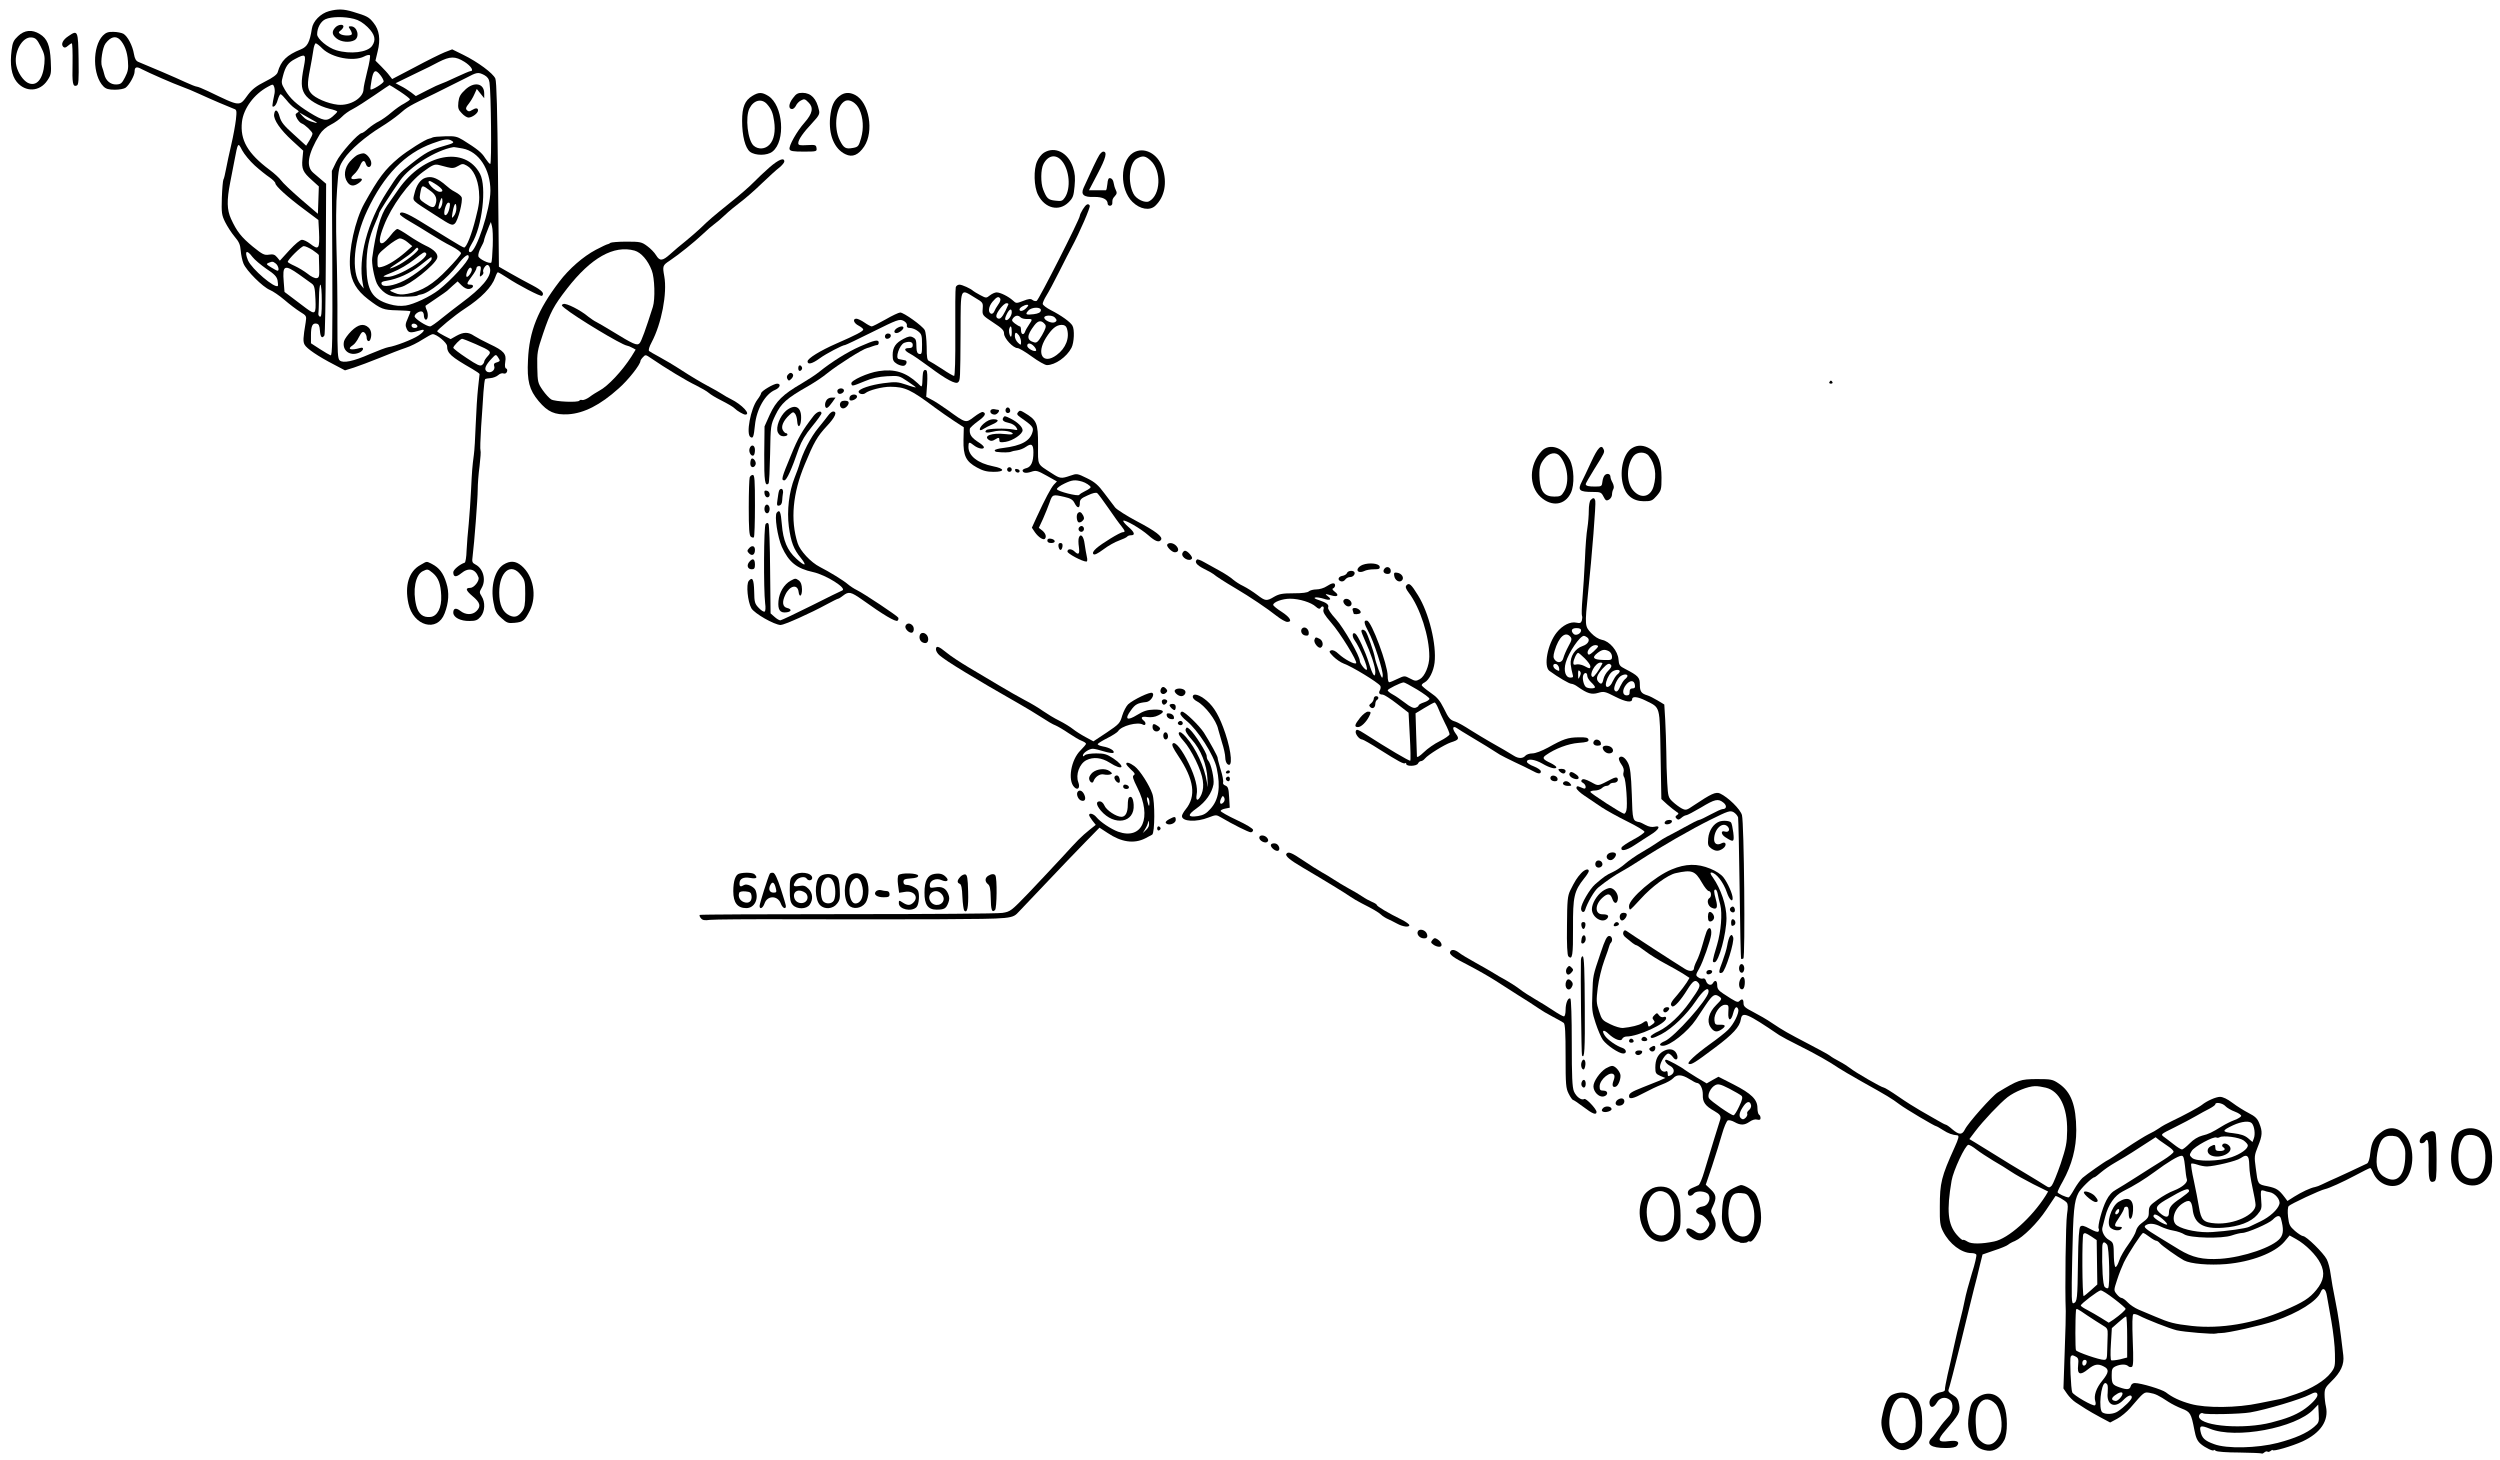 <?xml version="1.0" standalone="no"?>
<!DOCTYPE svg PUBLIC "-//W3C//DTD SVG 20010904//EN"
 "http://www.w3.org/TR/2001/REC-SVG-20010904/DTD/svg10.dtd">
<svg version="1.0" xmlns="http://www.w3.org/2000/svg"
 width="1616pt" height="944pt" viewBox="0 0 1616 944"
 preserveAspectRatio="xMidYMid meet">
<g transform="translate(0,944) scale(0.1,-0.1)"
fill="#000000" stroke="none">
<path d="M2127 9368 c-55 -15 -104 -65 -111 -113 -14 -89 -29 -117 -71 -134
-92 -37 -129 -74 -150 -148 -4 -15 -31 -35 -81 -60 -56 -28 -84 -50 -110 -84
-59 -80 -45 -81 -260 22 -33 16 -66 29 -72 29 -6 0 -40 13 -74 29 -55 26 -244
107 -304 131 -15 6 -23 21 -28 50 -9 55 -41 116 -69 132 -12 6 -41 12 -65 12
-33 1 -48 -5 -67 -24 -69 -72 -67 -258 4 -329 16 -16 34 -21 74 -21 29 0 60 6
69 13 24 18 58 79 58 104 0 30 12 35 46 16 48 -25 206 -94 259 -113 28 -10 79
-31 115 -48 71 -33 194 -85 223 -96 17 -5 18 -13 12 -69 -4 -34 -17 -107 -30
-162 -13 -55 -28 -126 -34 -158 -6 -32 -13 -63 -17 -68 -3 -6 -8 -59 -10 -117
-3 -97 -1 -112 21 -157 14 -28 41 -70 61 -94 29 -34 37 -52 40 -91 2 -27 10
-65 18 -84 19 -46 124 -151 170 -170 20 -8 62 -37 94 -64 31 -27 77 -62 101
-77 43 -26 43 -28 37 -68 -17 -102 -18 -125 -7 -145 13 -25 88 -76 189 -128
l72 -38 58 18 c31 10 107 39 167 63 61 25 135 54 166 64 32 10 81 35 110 54
30 19 59 35 66 35 26 0 92 -55 93 -77 0 -47 24 -68 163 -148 26 -15 47 -30 47
-33 0 -4 -5 -45 -10 -92 -5 -46 -12 -152 -15 -235 -3 -82 -8 -170 -12 -195
-10 -76 -12 -101 -18 -225 -3 -66 -10 -165 -15 -220 -6 -55 -12 -134 -14 -174
-1 -41 -7 -76 -12 -78 -33 -11 -74 -46 -74 -62 0 -32 18 -34 51 -7 48 40 92
30 112 -26 8 -22 -29 -68 -53 -68 -34 0 -30 -16 15 -54 49 -41 56 -65 25 -96
-26 -26 -70 -26 -104 1 -28 22 -46 18 -46 -11 0 -31 47 -55 104 -54 41 0 53 5
73 28 28 33 31 94 6 132 -15 24 -15 27 1 55 29 50 10 123 -39 149 -23 12 -25
18 -20 54 11 86 33 374 33 431 0 34 5 102 12 153 6 50 9 95 6 100 -3 5 -1 74
4 153 6 79 12 180 15 224 3 43 8 82 11 84 3 3 19 6 35 7 16 1 39 10 49 19 11
10 26 15 35 11 10 -3 18 1 22 11 4 9 1 19 -5 21 -8 2 -10 17 -6 43 9 51 -9 72
-101 115 -38 18 -83 42 -100 53 -38 26 -68 26 -115 0 l-37 -21 -41 21 c-22 11
-43 24 -46 29 -4 7 114 105 179 147 105 68 175 140 196 202 6 18 14 33 17 33
4 0 31 -16 60 -35 70 -47 219 -125 226 -117 17 16 -1 35 -61 67 -38 19 -102
55 -143 78 l-75 43 -6 594 c-4 411 -9 603 -17 622 -14 34 -114 108 -208 154
l-71 35 -49 -19 c-27 -11 -114 -54 -194 -97 l-145 -76 -18 23 c-9 13 -34 40
-54 60 l-36 36 14 59 c20 79 11 139 -26 185 -30 38 -41 44 -134 72 -59 18 -98
19 -154 4z m161 -50 c32 -8 59 -25 89 -54 47 -47 55 -82 28 -121 -30 -42 -140
-55 -231 -28 -55 16 -124 74 -124 103 0 42 23 84 54 98 39 17 122 18 184 2z
m-1513 -134 c29 -30 48 -78 52 -139 4 -49 0 -68 -19 -105 -20 -39 -27 -45 -57
-46 -37 -1 -68 25 -77 66 -3 14 -10 36 -15 50 -11 29 4 124 23 149 33 43 65
52 93 25z m1309 -58 c61 -60 202 -86 270 -51 16 9 33 12 37 8 4 -4 -3 -51 -17
-103 -13 -52 -24 -104 -24 -115 0 -58 -85 -110 -166 -102 -65 7 -149 43 -174
75 -24 29 -25 59 -6 155 8 40 17 93 21 120 3 26 11 47 16 47 5 0 25 -15 43
-34z m-120 -118 c-19 -98 -18 -137 5 -175 24 -39 92 -79 160 -96 28 -6 51 -15
51 -18 0 -4 -14 -19 -31 -33 -38 -32 -59 -28 -149 27 -82 51 -125 90 -158 146
-24 41 -25 47 -13 90 16 62 34 87 79 110 67 36 72 32 56 -51z m1039 32 c42
-27 63 -60 37 -60 -5 0 -47 -18 -92 -39 -46 -22 -90 -41 -98 -43 -8 -2 -48
-20 -88 -41 l-74 -38 -31 24 c-18 13 -47 32 -66 41 l-34 18 49 24 c27 13 76
37 109 53 33 15 87 42 120 60 75 38 107 39 168 1z m-544 -86 c12 -15 21 -33
21 -40 0 -12 -78 -60 -85 -52 -2 2 1 29 7 61 11 64 25 72 57 31z m671 1 c20
-11 31 -25 34 -48 10 -61 15 -527 5 -527 -5 0 -19 17 -33 38 -22 36 -51 59
-144 117 -38 23 -53 26 -115 24 -40 -1 -76 -4 -82 -8 -5 -3 -14 -6 -20 -7 -24
-4 -143 -79 -197 -124 -91 -76 -131 -130 -223 -295 -60 -108 -103 -305 -92
-421 8 -83 42 -141 116 -198 84 -64 98 -70 189 -72 45 -1 83 -4 85 -6 1 -2 -7
-23 -17 -46 -16 -35 -17 -47 -7 -68 12 -27 26 -28 89 -9 33 11 27 -7 -13 -34
-37 -25 -151 -69 -194 -75 -14 -2 -69 -23 -121 -45 -106 -47 -172 -60 -194
-41 -13 10 -15 52 -15 248 1 131 -2 345 -6 477 -4 144 -3 297 4 383 10 138 11
144 45 195 39 59 138 144 240 207 38 23 90 60 115 81 56 49 63 53 231 134 74
37 164 82 200 100 74 39 80 40 120 20z m-1355 -117 c-18 -89 -18 -91 -4 -86 8
3 19 21 24 42 6 20 14 37 19 37 4 0 21 -17 37 -37 16 -21 40 -44 52 -52 33
-23 33 -22 17 -32 -12 -8 -12 -12 0 -36 8 -14 21 -29 30 -32 21 -7 70 -54 70
-66 0 -6 -9 -26 -20 -44 l-21 -34 -80 73 c-65 58 -82 80 -92 116 -12 45 -30
52 -35 14 -5 -34 40 -100 117 -170 l71 -65 -5 -54 c-6 -64 3 -85 62 -137 l44
-40 -3 -89 -3 -88 -111 95 c-61 53 -118 107 -127 121 -10 14 -43 45 -74 68
-142 106 -192 193 -179 310 10 87 78 179 167 227 33 18 34 18 41 0 4 -10 5
-28 3 -41z m811 10 c35 -23 64 -46 64 -50 0 -4 -17 -16 -37 -27 -21 -10 -58
-37 -83 -58 -25 -22 -61 -47 -80 -57 -19 -9 -50 -30 -69 -46 -18 -17 -37 -30
-42 -30 -22 0 -141 -133 -166 -187 l-28 -58 3 -599 c2 -496 0 -597 -11 -593
-8 3 -39 21 -70 41 l-57 37 0 52 c0 60 10 80 36 75 14 -2 20 -13 22 -46 3 -42
14 -53 29 -30 4 7 8 230 9 496 l2 484 -27 23 c-14 12 -39 34 -55 47 -50 42
-37 121 41 250 14 23 41 47 71 62 26 13 58 36 72 51 14 15 45 38 70 50 25 13
88 53 140 89 52 36 97 66 98 66 2 0 33 -19 68 -42z m-562 -186 c25 -13 31 -20
16 -16 -47 12 -65 22 -85 44 l-20 23 24 -14 c13 -8 42 -24 65 -37z m896 -132
c19 -12 15 -15 -55 -35 -81 -23 -117 -43 -207 -114 -81 -64 -82 -65 -158 -183
-126 -195 -187 -427 -155 -592 l6 -31 -20 25 c-64 79 -45 294 43 480 108 229
243 368 421 433 76 28 102 32 125 17z m-1273 -160 c32 -29 75 -63 96 -77 20
-14 37 -31 37 -38 0 -17 79 -89 187 -169 l91 -68 4 -73 c5 -116 -1 -124 -58
-80 -18 14 -41 25 -52 25 -12 0 -45 -28 -81 -67 l-62 -68 -18 22 c-15 18 -26
21 -52 17 -30 -5 -42 1 -104 51 -76 63 -104 98 -142 181 -26 58 -28 117 -5
235 6 30 18 92 27 139 23 121 23 122 50 69 14 -26 50 -70 82 -99z m1344 110
c104 -20 179 -134 179 -273 0 -118 -92 -397 -130 -397 -15 0 -12 20 9 54 68
109 98 368 54 452 -96 183 -364 132 -526 -98 -23 -33 -56 -81 -74 -106 -43
-61 -73 -165 -97 -339 -5 -34 12 -124 30 -165 9 -20 33 -48 54 -62 31 -20 48
-24 116 -24 43 0 84 3 89 6 6 4 18 8 28 9 51 8 169 104 234 190 44 58 73 79
73 52 0 -26 -114 -151 -195 -214 -56 -43 -160 -92 -212 -100 -36 -5 -68 -2
-106 9 -111 32 -146 90 -148 242 -1 106 15 188 57 283 13 29 24 57 24 62 0 8
69 116 136 212 62 90 233 197 345 216 4 1 30 -4 60 -9z m-98 -121 c31 -8 44
-6 68 8 27 16 32 16 57 2 41 -23 71 -85 78 -165 5 -56 1 -89 -21 -174 -26
-106 -60 -190 -75 -190 -5 0 -46 23 -92 52 -46 28 -130 80 -187 115 -94 58
-136 73 -136 48 0 -5 27 -25 60 -44 33 -19 94 -56 135 -82 41 -26 103 -63 138
-80 34 -18 62 -38 62 -46 0 -8 -39 -54 -87 -103 -93 -98 -166 -142 -258 -159
-38 -7 -58 -6 -85 6 -35 15 -35 15 -10 23 14 5 36 11 50 14 58 13 221 143 236
188 8 26 -19 55 -76 81 -25 12 -73 40 -108 64 -35 24 -68 43 -73 43 -5 0 -17
-10 -27 -21 -43 -54 -58 -68 -71 -71 -24 -5 -21 34 10 112 48 126 161 281 253
349 61 45 75 51 101 45 11 -3 37 -10 58 -15z m292 -509 c-2 -56 -6 -104 -9
-107 -11 -11 -81 23 -84 41 -2 11 5 35 16 55 11 20 20 40 20 44 0 8 15 51 34
97 l11 25 7 -27 c5 -15 7 -72 5 -128z m-550 24 l30 -25 -45 -40 c-54 -47 -115
-85 -152 -94 -27 -7 -28 -6 -28 37 0 42 3 47 63 96 34 28 71 51 82 51 11 0 34
-11 50 -25z m-615 -50 c22 -15 40 -29 41 -33 0 -3 1 -37 2 -76 2 -61 0 -70
-16 -73 -11 -2 -37 10 -58 28 -22 17 -60 40 -84 51 -25 11 -45 23 -45 26 0 15
87 101 103 102 9 1 35 -11 57 -25z m684 7 c7 -12 -90 -88 -142 -111 -23 -11
-42 -17 -42 -15 0 2 30 24 68 48 37 25 76 54 86 66 22 24 23 24 30 12z m-1072
-52 c13 -17 53 -51 89 -76 52 -34 68 -51 73 -75 3 -17 4 -33 2 -36 -19 -19
-169 109 -193 165 -25 61 -9 73 29 22z m1121 25 c28 -28 -177 -154 -249 -154
-38 1 -36 2 35 31 41 16 102 52 135 79 64 51 69 54 79 44z m37 -38 c0 -19
-111 -107 -178 -140 -67 -34 -137 -45 -145 -23 -5 13 3 18 31 22 74 12 153 48
219 100 79 62 73 59 73 41z m-1007 -30 c16 -13 24 -46 11 -46 -4 0 -23 10 -42
22 -31 19 -33 22 -16 29 26 10 27 10 47 -5z m1385 -34 c8 -51 -53 -123 -187
-222 -34 -25 -90 -69 -125 -97 -35 -29 -69 -53 -76 -53 -23 0 -100 50 -100 65
0 17 36 39 50 30 6 -3 10 -15 10 -25 0 -10 4 -21 9 -25 16 -9 22 31 10 59 -7
14 -10 28 -8 30 2 2 33 23 69 47 36 24 67 46 70 49 3 3 19 18 36 33 l32 28 26
-26 c16 -16 35 -25 48 -23 28 4 36 28 9 28 -28 0 -26 7 9 54 17 22 30 46 30
53 0 7 7 13 16 13 13 0 15 -7 9 -37 -6 -33 -5 -35 9 -24 9 7 13 17 10 22 -8
13 16 51 29 46 7 -2 13 -13 15 -25z m-1235 -36 c34 -25 71 -51 82 -59 17 -12
21 -29 24 -101 4 -98 -1 -102 -61 -58 -67 50 -138 104 -139 105 0 1 -3 31 -5
65 -9 108 4 115 99 48z m1117 31 c0 -18 -27 -53 -34 -46 -9 9 11 59 24 59 5 0
10 -6 10 -13z m-970 -203 c0 -80 -3 -105 -12 -101 -7 2 -12 13 -10 23 2 10 3
56 4 102 0 45 5 82 9 82 5 0 9 -48 9 -106z m618 -161 c2 -8 -5 -13 -17 -13
-12 0 -21 6 -21 16 0 18 31 15 38 -3z m376 -117 c100 -44 106 -49 78 -79 -12
-13 -22 -28 -22 -34 0 -6 -6 -16 -14 -22 -12 -10 -31 -1 -100 45 -47 31 -86
61 -86 66 0 11 46 58 57 58 5 0 44 -15 87 -34z m156 -107 c0 -4 -9 -9 -21 -12
-15 -4 -19 -11 -14 -26 8 -26 -29 -49 -50 -31 -17 14 -7 40 34 83 24 26 27 27
38 11 7 -10 13 -21 13 -25z"/>
<path d="M2167 9262 c-24 -26 -21 -47 9 -71 29 -23 83 -28 115 -11 37 20 19
90 -23 90 -17 0 -17 -2 -3 -23 8 -13 12 -27 8 -30 -10 -10 -56 -8 -73 3 -13 9
-13 12 3 24 9 7 17 18 17 25 0 17 -35 13 -53 -7z"/>
<path d="M3007 8860 c-31 -29 -40 -45 -44 -80 -4 -38 -1 -49 22 -72 14 -16 34
-28 43 -28 24 0 62 28 62 46 0 17 -14 18 -40 2 -15 -10 -22 -10 -32 0 -9 9 -7
18 10 39 13 16 30 44 38 63 l16 35 24 -30 24 -30 0 31 c0 66 -65 79 -123 24z"/>
<path d="M2314 8440 c-11 -4 -34 -24 -52 -44 -36 -42 -43 -96 -16 -134 18 -26
41 -28 72 -6 33 23 27 36 -13 28 -40 -7 -45 4 -14 32 12 10 28 34 36 52 15 37
29 41 38 12 9 -29 35 -25 35 5 0 27 -32 65 -52 64 -7 0 -22 -4 -34 -9z"/>
<path d="M2271 7300 c-22 -22 -43 -51 -47 -65 -15 -60 37 -100 97 -75 29 12
36 39 8 31 -62 -18 -89 -9 -49 17 11 6 29 30 40 53 17 33 24 38 36 29 8 -7 14
-21 14 -31 0 -24 16 -33 24 -13 11 29 6 61 -12 77 -31 28 -66 21 -111 -23z"/>
<path d="M2751 8291 c-32 -9 -60 -48 -72 -102 -12 -51 -25 -37 135 -140 102
-66 109 -69 126 -54 21 19 53 145 44 170 -4 9 -21 23 -38 32 -17 9 -33 19 -36
22 -3 3 -24 20 -46 38 -46 35 -77 45 -113 34z m72 -46 c40 -28 48 -45 20 -45
-32 1 -96 70 -65 70 4 0 24 -11 45 -25z m-35 -43 c31 -24 40 -51 26 -86 -9
-22 -23 -20 -67 10 -35 23 -37 28 -31 62 11 61 10 60 72 14z m72 -64 c0 -26
-16 -55 -25 -47 -5 6 14 69 21 69 2 0 4 -10 4 -22z m46 -40 c-6 -33 -22 -56
-31 -47 -11 11 8 79 23 79 11 0 13 -7 8 -32z m44 -6 c0 -16 -7 -37 -16 -48
-14 -18 -15 -16 -9 21 10 61 25 77 25 27z"/>
<path d="M117 9207 c-29 -27 -36 -42 -42 -91 -12 -94 -1 -163 33 -205 56 -69
149 -65 198 9 25 37 26 46 22 127 -5 101 -23 144 -71 173 -50 31 -99 26 -140
-13z m146 -67 c24 -47 28 -64 24 -111 -9 -103 -52 -152 -108 -124 -30 16 -63
64 -73 109 -20 84 36 190 98 184 26 -3 35 -11 59 -58z"/>
<path d="M443 9207 c-37 -24 -51 -53 -34 -70 7 -7 16 -6 29 6 10 9 22 17 26
17 4 0 6 -58 5 -128 -3 -132 1 -155 27 -145 12 4 14 32 12 172 -3 184 -5 189
-65 148z"/>
<path d="M4863 8820 c-48 -29 -66 -72 -66 -161 0 -98 20 -175 51 -200 34 -26
111 -26 145 1 87 68 69 300 -27 360 -41 25 -62 25 -103 0z m94 -52 c29 -33 39
-56 47 -111 10 -66 -1 -121 -29 -151 -28 -31 -73 -34 -103 -8 -39 34 -56 186
-27 242 27 53 78 65 112 28z"/>
<path d="M5125 8805 c-28 -36 -30 -70 -5 -70 8 0 19 10 25 22 5 12 20 28 33
34 20 11 26 10 48 -13 34 -33 27 -71 -25 -130 -50 -56 -105 -154 -97 -173 4
-12 24 -15 91 -15 84 0 86 1 83 23 -3 20 -7 22 -60 19 -49 -3 -58 -1 -58 13 0
22 31 67 92 132 41 44 48 57 42 80 -16 76 -51 112 -106 113 -31 0 -42 -6 -63
-35z"/>
<path d="M5426 8819 c-37 -29 -52 -64 -60 -137 -11 -113 27 -205 99 -239 45
-22 84 -5 121 50 65 98 32 286 -58 333 -38 20 -71 17 -102 -7z m129 -86 c25
-53 29 -123 11 -186 -15 -52 -19 -57 -51 -63 -48 -9 -61 -2 -86 48 -44 86 -24
229 35 256 29 13 71 -13 91 -55z"/>
<path d="M6748 8453 c-15 -9 -35 -34 -44 -56 -24 -52 -21 -165 6 -217 45 -88
135 -109 197 -48 29 29 33 41 39 104 5 54 3 83 -10 122 -32 96 -117 139 -188
95z m116 -53 c49 -59 59 -176 20 -236 -16 -23 -22 -26 -62 -21 -47 5 -56 14
-79 72 -17 43 -16 131 2 165 30 57 80 66 119 20z"/>
<path d="M7324 8452 c-85 -54 -87 -236 -4 -317 49 -48 112 -59 148 -25 60 57
78 147 47 244 -30 94 -122 141 -191 98z m114 -50 c71 -66 65 -223 -10 -263
-26 -14 -84 14 -101 48 -39 76 -28 201 22 228 38 21 55 18 89 -13z"/>
<path d="M7106 8438 c-13 -20 -53 -104 -102 -213 -19 -43 1 -61 69 -58 53 1
87 -15 87 -44 0 -7 7 -13 15 -13 8 0 15 7 15 15 0 27 1 30 17 48 13 14 14 22
5 40 -6 12 -12 33 -14 47 -2 14 -10 26 -20 28 -13 3 -17 -6 -20 -38 -2 -22 -6
-40 -10 -40 -5 0 -31 0 -59 0 l-50 0 57 109 c53 101 63 141 35 141 -6 0 -17
-10 -25 -22z"/>
<path d="M4974 8358 c-32 -28 -79 -72 -104 -98 -25 -26 -94 -86 -155 -134
-110 -89 -129 -105 -188 -162 -18 -17 -59 -53 -92 -80 -33 -26 -79 -65 -102
-86 -51 -46 -68 -47 -92 -8 -10 17 -36 44 -57 59 -36 27 -46 29 -134 29 -52 0
-99 -4 -105 -8 -5 -5 -13 -8 -18 -9 -4 0 -38 -16 -76 -36 -81 -43 -172 -122
-235 -205 -140 -183 -195 -321 -203 -507 -7 -136 8 -193 69 -266 59 -70 104
-90 192 -85 101 7 205 59 325 167 61 53 141 155 141 178 0 3 7 15 16 24 16 18
18 17 53 -7 90 -62 232 -148 290 -175 34 -17 72 -39 83 -49 11 -10 44 -30 72
-44 53 -27 87 -47 96 -57 13 -14 56 -39 67 -39 40 0 -21 65 -92 100 -16 8 -42
22 -56 32 -15 10 -57 34 -95 54 -38 20 -112 64 -164 98 -52 34 -120 74 -150
90 -30 16 -59 33 -64 37 -6 5 1 28 16 56 64 120 102 317 82 427 -12 66 -11 71
35 101 61 41 159 120 213 171 28 27 62 56 75 65 13 9 44 35 68 58 24 23 70 61
102 85 32 24 94 78 138 121 44 42 95 89 113 102 17 14 32 32 32 39 0 28 -37
13 -96 -38z m-872 -538 c42 -12 86 -62 111 -128 19 -48 23 -186 7 -236 -46
-145 -74 -223 -86 -235 -16 -17 -39 -7 -179 79 -44 27 -89 53 -101 59 -11 5
-33 20 -50 33 -52 44 -144 90 -162 83 -15 -6 -14 -9 8 -27 75 -61 366 -236
402 -242 7 -1 23 -7 35 -14 l22 -12 -27 -44 c-60 -94 -153 -193 -207 -221 -16
-9 -46 -27 -64 -41 -19 -14 -41 -22 -48 -20 -7 3 -15 1 -18 -4 -8 -13 -156 -7
-182 8 -12 7 -37 34 -55 60 -31 45 -33 52 -35 147 -2 94 0 108 38 220 47 138
68 178 154 289 156 201 303 283 437 246z"/>
<path d="M7000 8088 c-11 -18 -20 -37 -20 -43 0 -21 -266 -545 -279 -550 -7
-3 -20 0 -27 6 -11 9 -25 8 -60 -6 -44 -17 -46 -17 -67 3 -29 26 -81 52 -105
52 -11 0 -30 -9 -43 -19 -24 -19 -24 -19 -64 2 -22 12 -42 24 -45 27 -14 14
-71 40 -88 40 -11 0 -22 -8 -24 -17 -3 -10 -4 -143 -3 -295 1 -168 -2 -278 -8
-278 -5 0 -40 20 -77 45 -37 24 -74 47 -83 51 -14 5 -17 21 -17 93 -1 49 -6
96 -13 108 -15 27 -135 113 -158 113 -9 0 -52 -20 -95 -45 -44 -25 -84 -45
-89 -45 -6 0 -27 11 -47 25 -20 14 -44 25 -52 25 -27 0 -18 -29 14 -45 17 -9
30 -20 30 -25 0 -11 -48 -36 -172 -90 -107 -47 -188 -97 -188 -116 0 -23 30
-16 79 20 41 30 148 86 164 86 4 0 84 38 178 85 159 79 173 84 198 72 16 -8
25 -20 23 -30 -2 -12 4 -17 21 -17 13 0 36 -9 51 -21 23 -18 26 -27 26 -85 0
-57 -2 -65 -17 -62 -13 2 -18 14 -19 38 -1 54 -3 59 -24 70 -15 8 -29 6 -59
-10 -51 -26 -71 -55 -71 -105 0 -34 5 -43 29 -58 16 -9 36 -14 45 -11 18 7 22
33 6 35 -5 1 -14 3 -20 4 -5 1 -14 3 -20 4 -26 3 4 93 35 105 33 12 55 7 55
-14 0 -15 -7 -20 -25 -20 -35 0 -31 -16 7 -36 18 -9 73 -47 123 -84 111 -83
173 -116 188 -101 14 14 14 14 16 324 1 295 -4 282 91 224 54 -32 55 -33 52
-73 -3 -41 -3 -42 67 -88 58 -38 71 -51 71 -72 0 -31 59 -94 87 -94 10 0 52
-25 93 -55 41 -30 85 -55 97 -55 53 0 128 52 159 112 17 33 21 118 6 143 -13
24 -74 67 -139 100 -29 15 -53 33 -53 41 0 8 10 31 23 52 13 20 51 91 84 157
33 66 70 138 82 160 48 89 121 257 115 266 -10 17 -24 9 -44 -23z m-534 -579
c3 -6 -2 -23 -13 -37 -11 -15 -22 -35 -26 -45 -4 -10 -13 -17 -20 -15 -22 8
-18 45 8 77 28 33 40 38 51 20z m52 -37 c-27 -64 -46 -92 -60 -92 -10 0 -18 7
-18 17 0 23 48 83 66 83 9 0 14 -3 12 -8z m117 -22 c-19 -21 -45 -27 -45 -10
0 11 30 29 49 30 11 0 10 -5 -4 -20z m93 -17 c-2 -13 -16 -20 -46 -24 -50 -6
-58 -2 -35 23 22 25 86 25 81 1z m-188 -11 c0 -24 -24 -56 -38 -51 -8 3 -6 14
5 37 17 35 33 42 33 14z m58 -34 c6 -6 25 -11 42 -10 35 1 36 -1 12 -36 -10
-15 -22 -35 -25 -44 -9 -27 -27 -22 -27 7 0 14 -3 25 -7 25 -5 0 -19 9 -33 19
-20 16 -22 21 -11 35 16 19 33 20 49 4z m220 0 c16 -16 15 -25 -3 -32 -20 -7
-65 14 -65 31 0 16 51 18 68 1z m-62 -46 c8 -11 3 -27 -20 -68 -25 -43 -35
-52 -51 -47 -50 14 -50 43 1 110 25 33 47 35 70 5z m140 -24 c20 -61 -6 -129
-66 -173 -88 -65 -134 7 -69 111 38 60 66 83 101 84 19 0 29 -7 34 -22z m-356
-25 c0 -20 -3 -33 -7 -29 -9 9 -14 38 -8 54 8 23 15 12 15 -25z m46 -20 c7
-10 14 -29 14 -42 0 -23 -1 -24 -20 -6 -11 10 -20 29 -20 42 0 27 8 29 26 6z
m99 -73 c10 -11 15 -23 12 -27 -11 -10 -57 15 -57 32 0 21 24 19 45 -5z"/>
<path d="M5794 7316 c-28 -22 -6 -41 24 -20 12 8 22 19 22 25 0 14 -23 11 -46
-5z"/>
<path d="M5733 7283 c-18 -6 -16 -33 1 -33 19 0 31 19 20 30 -5 4 -15 5 -21 3z"/>
<path d="M5560 7201 c-82 -36 -183 -99 -265 -165 -22 -18 -74 -52 -115 -76
-119 -69 -164 -113 -204 -200 l-34 -76 -2 -181 c-1 -172 5 -211 28 -188 4 4 8
90 10 192 3 183 4 186 34 249 37 77 72 109 215 190 40 23 94 59 120 81 70 56
228 156 258 163 6 1 20 6 33 11 13 5 28 9 33 9 5 0 9 7 9 15 0 23 -27 17 -120
-24z"/>
<path d="M5160 7060 c0 -13 5 -20 13 -17 6 2 12 10 12 17 0 7 -6 15 -12 18 -8
2 -13 -5 -13 -18z"/>
<path d="M5680 7041 c-70 -10 -182 -61 -177 -80 4 -19 4 -19 87 15 44 19 90
29 143 32 76 4 79 4 132 -32 30 -20 55 -38 55 -40 0 -2 -28 5 -61 17 -56 19
-69 20 -148 10 -83 -11 -161 -37 -161 -55 0 -15 30 -21 44 -9 23 19 109 41
161 41 96 -1 132 -18 290 -136 33 -24 88 -63 122 -85 l63 -41 -2 -82 c-2 -103
16 -139 87 -178 38 -21 64 -28 108 -28 75 0 73 21 -4 36 -99 20 -159 67 -159
125 0 34 4 35 37 9 26 -20 63 -27 63 -11 0 5 -12 17 -27 27 -55 35 -68 54 -64
92 0 6 24 28 51 48 48 34 58 53 33 61 -6 2 -31 -12 -57 -32 -54 -41 -51 -42
-171 45 -38 27 -85 58 -104 67 l-34 18 6 83 c3 47 1 85 -5 88 -14 9 -23 -4
-24 -37 -4 -80 -1 -76 -31 -47 -77 72 -152 95 -253 79z"/>
<path d="M5092 7017 c-7 -8 -7 -18 -2 -27 8 -13 11 -13 26 2 9 9 13 21 10 27
-9 15 -21 14 -34 -2z"/>
<path d="M11825 6970 c-3 -5 1 -10 10 -10 9 0 13 5 10 10 -3 6 -8 10 -10 10
-2 0 -7 -4 -10 -10z"/>
<path d="M4963 6934 c-24 -14 -43 -30 -43 -35 0 -6 -11 -25 -24 -42 -44 -58
-75 -224 -45 -242 17 -11 21 0 29 77 10 103 67 202 131 228 32 14 39 40 12 40
-10 0 -37 -12 -60 -26z"/>
<path d="M5414 6919 c-3 -6 -1 -16 4 -21 13 -13 45 8 36 23 -7 12 -31 11 -40
-2z"/>
<path d="M5493 6875 c-3 -9 -3 -18 0 -21 10 -10 47 7 47 22 0 19 -39 18 -47
-1z"/>
<path d="M5340 6849 c-13 -23 -6 -54 9 -44 6 3 20 19 31 35 l21 30 -25 0 c-15
0 -30 -8 -36 -21z"/>
<path d="M5437 6843 c-15 -14 -7 -43 13 -43 20 0 44 32 33 44 -8 8 -38 8 -46
-1z"/>
<path d="M5081 6785 c-40 -35 -68 -107 -53 -140 8 -17 20 -25 37 -25 14 0 25
5 25 10 0 6 -4 10 -10 10 -5 0 -14 9 -20 20 -13 23 4 62 43 98 21 20 26 21 36
8 7 -8 13 -30 14 -48 3 -48 21 -41 25 9 6 82 -37 107 -97 58z"/>
<path d="M6506 6803 c-12 -12 -6 -33 9 -33 8 0 15 6 15 14 0 17 -14 28 -24 19z"/>
<path d="M6404 6789 c-8 -14 5 -29 26 -29 17 0 38 29 22 31 -4 0 -15 2 -24 4
-10 2 -20 -1 -24 -6z"/>
<path d="M6581 6776 c-10 -11 -7 -18 14 -33 76 -53 87 -65 80 -92 -15 -61 -71
-92 -192 -107 -29 -3 -53 -10 -53 -15 0 -5 6 -10 13 -10 38 -5 83 -4 92 1 6 3
23 7 40 9 16 2 42 12 57 23 36 25 48 16 48 -37 0 -60 -15 -93 -45 -101 -14 -3
-25 -10 -25 -14 0 -17 21 -21 55 -10 32 11 40 9 101 -25 l66 -37 -20 -21 c-20
-23 -56 -91 -111 -210 l-31 -68 20 -30 c23 -32 54 -52 64 -42 12 13 5 35 -16
53 l-23 18 27 58 c14 33 34 80 43 107 18 52 20 52 95 35 40 -9 55 -18 66 -40
18 -36 34 -36 34 0 0 23 8 31 51 50 34 16 54 20 62 14 7 -6 39 -49 72 -97 33
-48 70 -100 83 -115 25 -32 27 -40 10 -40 -17 0 -138 -74 -172 -105 -20 -18
-25 -30 -18 -37 7 -7 27 3 65 31 30 23 75 48 101 57 25 9 48 20 52 25 3 5 14
9 25 9 29 0 23 20 -18 55 -21 18 -35 36 -32 39 9 9 112 -50 162 -94 45 -40 70
-49 82 -29 13 19 -35 56 -157 120 -66 35 -129 75 -140 89 -10 14 -41 55 -69
91 -40 54 -62 73 -113 98 -63 31 -65 31 -108 16 -58 -20 -66 -19 -118 15 -99
64 -90 46 -90 183 0 145 -7 161 -91 211 -23 14 -28 14 -38 2z m414 -449 c22
-6 55 -28 55 -36 0 -5 -16 -16 -35 -25 -19 -9 -36 -20 -39 -25 -7 -11 -139 22
-144 37 -2 6 20 23 50 37 48 23 67 25 113 12z"/>
<path d="M5260 6753 c-75 -97 -101 -142 -148 -258 -60 -144 -64 -160 -42 -160
15 0 47 70 94 207 17 47 42 89 85 141 33 40 61 79 61 85 0 21 -28 12 -50 -15z"/>
<path d="M5353 6754 c-10 -14 -38 -49 -61 -77 -52 -62 -105 -166 -127 -247 -2
-8 -15 -43 -28 -76 -37 -93 -51 -215 -38 -318 14 -101 31 -146 78 -203 43 -54
26 -56 -31 -3 -57 52 -84 117 -92 219 -7 85 -14 100 -33 77 -16 -19 5 -158 33
-221 45 -99 96 -140 202 -163 83 -18 223 -106 188 -119 -6 -2 -96 -46 -199
-98 -104 -52 -195 -95 -201 -95 -7 0 -24 10 -38 23 l-25 22 -3 283 c-1 155 -6
288 -10 295 -5 9 -10 9 -19 0 -12 -12 -14 -421 -3 -514 4 -26 2 -49 -3 -52 -6
-4 -23 7 -38 23 -26 27 -29 37 -30 107 -2 78 -11 97 -35 68 -18 -22 -7 -135
17 -177 20 -34 148 -107 189 -108 23 0 195 77 297 133 37 20 71 37 75 37 4 0
18 9 32 20 36 28 50 25 124 -27 132 -95 217 -146 228 -135 6 6 7 15 4 20 -8
13 -218 153 -266 177 -19 9 -46 27 -60 39 -26 23 -119 80 -180 111 -59 30
-128 104 -144 154 -48 150 -32 322 46 509 59 143 81 181 142 247 55 58 71 95
41 95 -8 0 -22 -12 -32 -26z"/>
<path d="M6485 6740 c-10 -16 2 -27 37 -34 18 -3 39 -16 46 -27 13 -21 12 -21
-20 -15 -48 9 -162 6 -172 -4 -17 -17 2 -21 44 -10 44 12 116 5 126 -12 4 -6
-13 -8 -47 -4 -88 10 -148 -12 -105 -39 11 -7 22 -6 36 3 26 16 30 15 30 -4 0
-14 7 -15 41 -10 47 8 109 50 109 75 0 21 -33 53 -77 75 -38 19 -40 19 -48 6z"/>
<path d="M6358 6701 c-33 -29 -33 -56 0 -33 9 6 34 19 55 28 45 19 48 34 7 34
-19 0 -42 -11 -62 -29z"/>
<path d="M4845 6540 c-7 -22 11 -53 26 -44 5 3 9 18 9 35 0 34 -25 40 -35 9z"/>
<path d="M10549 6543 c-54 -33 -81 -140 -59 -232 17 -72 65 -111 136 -111 47
0 55 3 83 35 29 34 31 40 31 118 0 100 -22 154 -72 185 -42 26 -83 28 -119 5z
m109 -50 c41 -52 52 -122 31 -196 -20 -71 -84 -84 -133 -26 -45 53 -43 162 3
221 23 29 77 30 99 1z"/>
<path d="M9965 6524 c-82 -88 -84 -226 -6 -297 72 -65 157 -53 195 27 25 53
21 161 -7 214 -44 82 -133 109 -182 56z m117 -31 c51 -59 65 -170 28 -230 -17
-29 -25 -33 -63 -33 -62 0 -89 31 -95 110 -5 74 1 100 34 139 30 35 72 41 96
14z"/>
<path d="M10285 6453 c-25 -54 -52 -111 -60 -126 -29 -56 -17 -67 71 -67 49 0
55 -2 69 -30 13 -26 19 -29 35 -20 11 6 20 21 20 33 0 12 4 28 9 36 5 8 3 24
-5 40 -8 14 -14 31 -14 38 0 19 -19 26 -35 13 -8 -6 -15 -26 -17 -43 -3 -30
-6 -32 -43 -32 -46 -1 -65 4 -65 16 0 4 25 48 55 96 68 108 68 110 61 128 -14
36 -38 12 -81 -82z"/>
<path d="M4857 6474 c-4 -4 -7 -18 -7 -31 0 -27 25 -31 34 -6 7 18 -16 48 -27
37z"/>
<path d="M6510 6405 c0 -8 7 -15 15 -15 8 0 15 7 15 15 0 8 -7 15 -15 15 -8 0
-15 -7 -15 -15z"/>
<path d="M6562 6398 c5 -15 28 -18 29 -3 0 6 -7 12 -17 13 -10 3 -15 -1 -12
-10z"/>
<path d="M4846 6354 c-3 -9 -6 -96 -6 -194 0 -136 3 -180 13 -189 8 -6 17 -8
20 -4 4 3 7 96 7 205 0 163 -2 198 -14 198 -8 0 -17 -7 -20 -16z"/>
<path d="M5036 6268 c-3 -7 -7 -32 -10 -56 -6 -38 -4 -43 11 -40 11 2 18 13
19 33 1 17 3 35 4 40 5 19 0 35 -10 35 -6 0 -12 -6 -14 -12z"/>
<path d="M4942 6248 c2 -12 10 -23 18 -23 22 0 19 39 -3 43 -15 3 -18 -1 -15
-20z"/>
<path d="M10282 6208 c-7 -7 -12 -37 -12 -67 0 -31 -4 -82 -9 -113 -6 -32 -13
-124 -16 -205 -4 -82 -11 -195 -16 -252 -5 -57 -6 -107 -3 -112 3 -5 2 -18 -1
-30 -5 -16 -12 -19 -35 -14 -39 9 -90 -17 -127 -63 -60 -74 -87 -221 -47 -249
56 -41 128 -83 141 -83 8 0 27 -8 41 -19 64 -45 90 -52 132 -40 37 11 44 10
112 -25 67 -34 108 -40 108 -16 0 21 36 17 88 -9 96 -48 90 -27 96 -351 l5
-285 38 -35 c22 -19 48 -40 59 -47 16 -10 17 -13 4 -22 -12 -8 -12 -13 -3 -22
10 -10 16 -9 31 4 10 9 24 17 31 17 7 0 50 23 96 50 91 55 111 59 145 32 24
-19 21 -42 -5 -42 -8 0 -43 -16 -78 -35 -35 -19 -68 -35 -74 -35 -6 0 -48 -21
-94 -47 -46 -25 -97 -53 -114 -61 -16 -8 -43 -25 -60 -37 -16 -12 -62 -40
-101 -63 -39 -22 -88 -57 -110 -76 -21 -19 -57 -43 -79 -53 -42 -19 -56 -29
-114 -79 -36 -32 -91 -127 -91 -157 0 -23 19 -31 26 -10 14 47 60 126 85 146
53 43 111 82 148 102 21 11 72 42 112 68 143 93 345 209 467 269 113 56 125
60 148 48 13 -8 26 -23 29 -34 2 -12 7 -221 10 -465 3 -245 7 -447 10 -449 2
-2 8 -1 14 2 13 9 5 876 -9 927 -10 38 -90 116 -142 140 -28 12 -57 -2 -171
-78 -45 -31 -50 -32 -76 -19 -15 8 -41 27 -58 43 -29 27 -31 34 -36 123 -3 52
-6 142 -6 200 -1 58 -4 150 -7 206 l-6 100 -43 26 c-23 14 -53 29 -66 33 -40
12 -49 25 -49 70 0 46 -10 57 -95 101 -36 18 -40 25 -43 61 -4 55 -57 118
-107 127 -23 5 -48 21 -70 44 -41 44 -41 49 -20 257 26 248 52 579 47 598 -5
20 -13 22 -30 5z m-62 -843 c0 -21 -34 -37 -48 -23 -21 21 -13 38 18 38 20 0
30 -5 30 -15z m-69 -41 c11 -13 9 -23 -13 -62 -14 -26 -28 -59 -32 -74 -7 -31
-36 -38 -56 -13 -10 13 -11 24 -1 58 27 91 70 129 102 91z m107 -3 c24 -15 9
-45 -28 -57 -49 -16 -82 -68 -77 -119 3 -22 8 -50 12 -62 6 -19 4 -23 -14 -23
-32 0 -45 44 -30 97 18 65 92 174 118 173 3 0 12 -4 19 -9z m72 -59 c0 -4 -14
-20 -30 -34 -25 -22 -32 -24 -37 -12 -7 19 24 54 49 54 10 0 18 -3 18 -8z m71
-32 c10 -6 19 -21 19 -34 0 -22 -3 -24 -57 -22 -65 2 -75 15 -37 45 30 23 46
26 75 11z m-157 -46 c20 -20 36 -42 36 -50 0 -18 -4 -18 -41 2 -16 8 -39 12
-49 9 -14 -4 -20 -2 -20 9 0 20 21 66 31 66 4 0 23 -16 43 -36z m114 -33 c-19
-40 -55 -90 -63 -87 -28 10 17 93 50 93 9 0 14 -3 13 -6z m-280 -29 c3 -21 1
-22 -17 -12 -26 13 -28 43 -3 38 9 -2 18 -14 20 -26z m337 17 c4 -5 -4 -20
-18 -33 -14 -13 -28 -37 -32 -54 -7 -35 -16 -40 -35 -17 -15 19 -7 43 29 83
31 34 45 39 56 21z m-203 -71 c-10 -22 -11 -21 -11 12 -1 26 2 31 11 22 8 -8
8 -17 0 -34z m258 33 c0 -5 -7 -15 -17 -22 -9 -8 -22 -29 -30 -46 -13 -33 -43
-46 -43 -19 0 23 17 61 35 79 17 18 55 23 55 8z m-210 -29 c0 -10 11 -29 25
-42 14 -13 25 -27 25 -32 0 -10 -41 -10 -57 0 -15 9 -27 57 -19 77 8 21 26 19
26 -3z m260 -1 c0 -5 -7 -15 -17 -22 -9 -8 -22 -29 -30 -46 -13 -33 -27 -41
-37 -24 -8 12 11 61 31 83 17 19 53 25 53 9z m48 -59 c3 -16 -2 -22 -16 -22
-13 0 -18 -7 -18 -22 1 -17 -5 -23 -19 -23 -28 0 -31 35 -4 69 25 31 53 31 57
-2z"/>
<path d="M4944 6166 c-8 -22 3 -49 19 -43 6 2 12 14 12 27 0 27 -22 39 -31 16z"/>
<path d="M6967 6123 c-11 -10 -8 -51 4 -59 6 -3 18 0 26 9 12 11 13 19 4 36
-12 22 -23 26 -34 14z"/>
<path d="M6974 6029 c-10 -17 13 -36 27 -22 12 12 4 33 -11 33 -5 0 -12 -5
-16 -11z"/>
<path d="M6974 5965 c-4 -9 -4 -36 0 -61 6 -46 -2 -54 -28 -29 -19 19 -46 19
-46 0 0 -14 97 -65 122 -65 7 0 8 12 3 33 -4 17 -10 54 -14 81 -6 50 -26 71
-37 41z"/>
<path d="M6770 5946 c0 -11 9 -16 26 -16 31 0 28 23 -4 28 -15 2 -22 -2 -22
-12z"/>
<path d="M6842 5908 c2 -13 8 -23 13 -23 6 0 11 10 13 23 2 15 -2 22 -13 22
-11 0 -15 -7 -13 -22z"/>
<path d="M7545 5920 c-7 -12 30 -50 49 -50 24 0 29 20 10 41 -18 20 -49 25
-59 9z"/>
<path d="M4840 5894 c-11 -12 -11 -18 2 -31 20 -20 38 -9 38 23 0 27 -21 32
-40 8z"/>
<path d="M7643 5864 c-10 -28 47 -59 62 -34 6 10 -29 50 -45 50 -6 0 -13 -7
-17 -16z"/>
<path d="M4845 5810 c-21 -23 -13 -50 15 -50 15 0 20 7 20 29 0 38 -13 46 -35
21z"/>
<path d="M7737 5823 c-17 -16 -3 -35 44 -59 29 -14 57 -30 63 -35 16 -14 68
-48 146 -94 88 -52 203 -129 263 -177 27 -21 57 -38 68 -38 35 0 19 29 -36 65
-30 19 -55 39 -55 45 0 18 59 40 109 40 60 0 137 -24 167 -52 14 -13 24 -16
29 -9 11 19 27 12 20 -9 -5 -15 7 -36 48 -83 60 -68 174 -254 163 -264 -10
-10 -75 25 -113 60 -21 20 -37 27 -49 23 -15 -6 -13 -11 14 -39 18 -18 48 -39
67 -46 54 -19 222 -122 237 -144 4 -6 3 -18 -2 -28 -11 -19 -4 -29 19 -29 9
-1 50 -27 91 -59 l75 -58 8 -152 c5 -84 6 -155 3 -158 -4 -5 -148 80 -294 174
-44 28 -53 31 -58 18 -7 -17 22 -55 41 -55 6 0 57 -29 113 -65 122 -77 157
-96 166 -88 3 4 6 1 6 -5 0 -18 69 -15 76 3 4 8 12 15 19 15 7 0 19 8 26 17
21 25 126 90 167 104 53 17 57 23 31 58 -24 33 -19 53 9 34 9 -7 49 -31 87
-54 66 -39 146 -88 190 -117 11 -7 54 -28 95 -48 41 -19 91 -43 111 -54 43
-24 59 -25 59 -6 0 8 -20 22 -45 32 -25 9 -45 23 -45 30 0 23 51 16 100 -12
47 -28 90 -39 90 -23 0 5 -17 17 -37 27 -50 23 -56 33 -30 51 59 42 145 74
210 79 55 4 67 8 65 21 -3 13 -16 16 -65 15 -69 -1 -98 -11 -196 -66 -41 -22
-82 -38 -102 -38 -18 0 -38 -7 -45 -15 -16 -19 -44 -19 -73 -1 -26 17 -92 55
-161 94 -26 15 -81 48 -121 73 -40 26 -83 50 -96 54 -36 11 -44 20 -77 88 -25
50 -43 71 -87 101 -30 21 -55 42 -55 47 0 5 8 13 19 18 29 16 57 71 64 127 14
117 -36 322 -107 436 -44 72 -58 84 -75 64 -8 -9 -4 -22 15 -47 74 -97 134
-285 133 -414 0 -58 -29 -127 -61 -145 -25 -14 -31 -13 -63 4 -36 19 -36 19
-81 -2 -24 -12 -49 -22 -54 -22 -6 0 -10 18 -10 41 0 72 -104 352 -133 357
-24 5 -21 -17 8 -70 34 -61 97 -254 93 -287 -2 -21 -7 -15 -25 34 -12 33 -24
71 -26 85 -7 39 -48 154 -59 168 -12 14 -28 16 -28 2 0 -5 11 -33 24 -62 36
-78 66 -168 66 -201 0 -45 -17 -23 -41 56 -23 75 -72 181 -88 191 -20 13 -23
-17 -5 -42 35 -49 89 -180 79 -191 -8 -7 -44 39 -45 56 0 33 -104 214 -154
270 -33 36 -54 67 -51 76 7 18 -9 31 -60 48 -26 8 -34 14 -22 17 9 2 33 -2 53
-8 41 -14 56 -6 28 15 -23 17 -19 18 23 6 40 -12 51 2 21 24 -15 12 -19 19
-10 22 6 3 12 11 12 19 0 20 -20 17 -55 -6 -16 -11 -46 -20 -66 -20 -19 0 -41
-6 -48 -12 -8 -9 -43 -13 -99 -13 -72 0 -93 -4 -125 -22 -50 -30 -57 -29 -111
12 -25 19 -64 44 -88 56 -24 11 -54 31 -68 43 -14 13 -52 38 -85 56 -33 18
-78 43 -101 56 -22 13 -44 21 -47 17z m1423 -840 c44 -27 80 -53 80 -60 0 -6
-16 -17 -35 -23 -19 -6 -35 -15 -35 -20 0 -5 -9 -11 -20 -15 -13 -4 -34 5 -68
32 -27 21 -64 46 -81 55 -17 9 -31 21 -31 26 0 8 82 49 103 51 4 1 44 -20 87
-46z m136 -120 c8 -21 28 -65 44 -97 17 -32 30 -65 30 -72 0 -7 -28 -27 -62
-44 -35 -17 -82 -50 -105 -73 -26 -25 -43 -35 -44 -27 0 8 -2 74 -5 147 l-4
132 58 35 c31 19 61 35 65 35 4 1 15 -16 23 -36z"/>
<path d="M2716 5787 c-73 -41 -101 -131 -76 -248 31 -146 187 -189 234 -64 27
69 31 136 11 197 -19 63 -46 98 -92 122 -39 19 -30 20 -77 -7z m83 -52 c35
-30 50 -71 53 -145 4 -78 -25 -134 -70 -138 -48 -5 -77 19 -91 72 -25 100 -6
201 42 224 31 15 32 15 66 -13z"/>
<path d="M3254 5790 c-56 -36 -84 -141 -64 -244 10 -56 18 -71 51 -101 35 -32
44 -35 85 -31 55 5 66 14 99 79 47 95 23 225 -54 290 -38 32 -74 34 -117 7z
m113 -67 c26 -33 28 -44 28 -122 0 -70 -4 -91 -20 -113 -26 -35 -48 -42 -82
-26 -44 21 -66 70 -66 147 0 136 76 198 140 114z"/>
<path d="M8808 5789 c-30 -12 -44 -37 -24 -45 8 -3 23 -1 35 5 11 6 38 11 61
11 34 0 41 3 38 18 -4 20 -67 27 -110 11z"/>
<path d="M8950 5765 c-15 -18 -5 -35 21 -35 12 0 19 7 19 19 0 24 -25 34 -40
16z"/>
<path d="M8707 5736 c-3 -8 -16 -16 -28 -18 -28 -4 -36 -26 -13 -35 10 -4 22
0 29 10 7 10 21 17 33 17 20 0 36 22 25 34 -12 11 -41 6 -46 -8z"/>
<path d="M9012 5719 c4 -30 33 -48 50 -31 17 17 -1 46 -31 50 -18 3 -22 -1
-19 -19z"/>
<path d="M5110 5686 c-42 -24 -73 -75 -78 -131 -5 -58 10 -79 53 -73 32 4 34
21 3 28 -30 7 -34 39 -12 85 28 60 79 72 86 20 5 -42 23 -28 22 17 -1 28 -7
45 -19 55 -23 16 -23 16 -55 -1z"/>
<path d="M8685 5560 c-8 -13 13 -40 31 -40 20 0 27 19 14 35 -14 17 -36 19
-45 5z"/>
<path d="M8744 5494 c3 -9 6 -18 6 -20 0 -7 36 -5 43 3 11 10 -14 33 -35 33
-14 0 -18 -5 -14 -16z"/>
<path d="M5853 5394 c-6 -16 19 -44 39 -44 15 0 20 30 8 45 -16 20 -39 19 -47
-1z"/>
<path d="M8421 5381 c-20 -13 -9 -46 17 -49 16 -3 22 2 22 16 0 25 -22 43 -39
33z"/>
<path d="M5946 5335 c-7 -20 2 -42 21 -49 20 -8 33 1 33 23 0 35 -42 55 -54
26z"/>
<path d="M8497 5305 c-8 -19 26 -60 41 -51 19 11 14 44 -7 56 -25 13 -28 13
-34 -5z"/>
<path d="M6050 5242 c0 -10 10 -27 23 -38 40 -36 231 -152 514 -313 43 -24
108 -64 144 -87 36 -24 77 -48 92 -53 14 -6 52 -28 84 -50 33 -22 71 -45 86
-50 15 -6 27 -14 27 -19 0 -4 -16 -23 -35 -42 -62 -60 -85 -194 -41 -238 23
-24 40 -4 26 32 -18 48 7 119 52 142 45 23 99 17 151 -16 86 -55 107 -29 23
28 -42 27 -57 32 -110 32 -35 0 -67 -5 -74 -12 -9 -9 -12 -9 -12 -1 0 16 40
43 64 43 11 0 43 -8 72 -17 30 -9 57 -13 61 -9 12 12 -25 34 -68 41 -21 4 -36
11 -33 16 3 5 32 23 64 39 32 16 62 36 67 43 20 35 128 63 161 43 17 -10 23
11 7 24 -26 21 -17 31 22 25 24 -3 49 0 70 11 49 23 36 39 -29 37 -42 -1 -66
-9 -107 -34 -66 -41 -84 -29 -41 29 28 40 44 48 100 54 28 3 57 48 38 59 -14
9 -123 -44 -156 -74 -12 -12 -29 -44 -38 -73 -14 -49 -20 -55 -100 -109 l-86
-57 -52 28 c-28 15 -64 38 -80 51 -16 13 -56 38 -88 54 -33 16 -80 45 -106 63
-26 19 -78 50 -117 70 -38 20 -115 64 -170 97 -55 33 -143 85 -195 116 -52 31
-116 73 -141 94 -52 43 -69 48 -69 21z"/>
<path d="M7503 4984 c-9 -23 13 -40 32 -24 12 10 13 16 4 26 -15 18 -28 18
-36 -2z"/>
<path d="M7594 4978 c-7 -12 21 -38 42 -38 21 0 35 25 22 38 -15 15 -55 15
-64 0z"/>
<path d="M7710 4935 c0 -8 12 -21 28 -29 51 -27 125 -123 136 -179 3 -12 14
-51 25 -87 12 -36 21 -79 21 -96 0 -17 6 -37 14 -43 35 -29 28 74 -13 197 -37
110 -72 171 -120 212 -47 40 -91 53 -91 25z"/>
<path d="M8880 4924 c0 -9 -8 -23 -17 -30 -14 -10 -15 -15 -6 -24 15 -16 33
-4 33 20 0 10 5 22 10 25 15 9 12 25 -5 25 -8 0 -15 -7 -15 -16z"/>
<path d="M7510 4906 c0 -8 4 -17 9 -20 11 -7 33 18 24 27 -12 12 -33 7 -33 -7z"/>
<path d="M7560 4882 c0 -10 22 -32 32 -32 4 0 8 9 8 20 0 13 -7 20 -20 20 -11
0 -20 -4 -20 -8z"/>
<path d="M7630 4826 c0 -8 18 -28 39 -45 73 -58 179 -223 196 -307 26 -123 13
-204 -41 -263 -27 -30 -44 -40 -80 -46 -68 -10 -71 6 -9 50 60 43 98 98 109
155 6 36 -16 135 -35 155 -5 5 -9 17 -9 28 0 22 -77 143 -108 171 -19 17 -22
17 -28 2 -4 -10 9 -33 39 -66 59 -65 98 -162 102 -255 3 -63 3 -65 -4 -20 -16
99 -70 216 -135 291 -23 26 -38 36 -45 29 -6 -7 3 -25 30 -55 51 -57 116 -191
124 -256 5 -35 2 -61 -8 -87 -20 -47 -40 -49 -32 -4 9 44 -9 115 -50 200 -42
88 -88 147 -104 131 -9 -8 1 -29 35 -80 103 -154 118 -261 47 -347 -13 -16
-23 -35 -23 -42 0 -36 93 -41 173 -9 47 18 49 18 80 0 76 -45 178 -96 192 -96
8 0 15 7 15 15 0 9 -41 34 -105 64 -58 27 -105 54 -105 59 0 5 13 12 29 15
l30 6 -4 68 c-3 56 -7 68 -24 75 -12 4 -18 13 -15 21 3 8 -4 46 -16 83 -11 38
-20 71 -19 74 3 6 -51 104 -89 164 -30 46 -123 136 -141 136 -6 0 -11 -6 -11
-14z m280 -571 c-19 -22 -31 -8 -18 21 10 21 13 23 21 9 5 -10 4 -21 -3 -30z"/>
<path d="M8792 4801 c-36 -45 -40 -61 -14 -61 20 0 52 31 71 67 15 29 14 33
-7 33 -10 0 -33 -18 -50 -39z"/>
<path d="M7542 4813 c2 -10 14 -19 26 -21 19 -3 23 1 20 15 -2 10 -14 19 -26
21 -19 3 -23 -1 -20 -15z"/>
<path d="M7615 4771 c-7 -12 12 -24 25 -16 11 7 4 25 -10 25 -5 0 -11 -4 -15
-9z"/>
<path d="M7450 4740 c0 -25 27 -37 43 -21 9 10 8 16 -7 27 -27 19 -36 18 -36
-6z"/>
<path d="M7526 4703 c-12 -12 -6 -43 9 -43 8 0 15 9 15 19 0 21 -13 34 -24 24z"/>
<path d="M10307 4654 c-16 -16 -6 -34 19 -34 19 0 25 5 22 17 -3 19 -29 29
-41 17z"/>
<path d="M10360 4607 c0 -18 21 -37 41 -37 24 0 33 18 19 35 -15 19 -60 20
-60 2z"/>
<path d="M10465 4540 c-3 -5 3 -24 15 -40 14 -19 19 -37 15 -50 -4 -12 -2 -26
3 -33 12 -14 24 -183 15 -215 -3 -12 -9 -22 -14 -22 -15 0 -219 132 -219 141
0 5 13 9 29 9 16 0 36 7 45 15 8 8 21 15 30 15 8 0 18 5 21 10 3 6 15 10 25
10 22 0 34 15 25 30 -4 7 -17 5 -36 -5 -96 -49 -83 -48 -135 -20 -34 18 -51
22 -58 15 -8 -8 -6 -14 7 -21 21 -12 23 -44 2 -35 -8 3 -22 9 -30 12 -10 4
-15 0 -15 -10 0 -8 24 -31 53 -50 28 -19 77 -52 108 -73 32 -21 107 -63 168
-93 61 -30 111 -60 111 -67 0 -6 -32 -29 -72 -50 -39 -21 -73 -44 -76 -51 -9
-28 30 -21 84 15 31 21 79 51 105 68 53 32 67 62 24 51 -16 -4 -38 0 -58 11
-17 9 -34 18 -37 18 -47 9 -47 7 -52 180 -5 132 -10 172 -24 202 -19 38 -46
54 -59 33z"/>
<path d="M7280 4502 c0 -5 14 -21 31 -37 24 -21 28 -29 18 -36 -11 -6 -6 -23
23 -81 97 -193 32 -340 -125 -284 -46 17 -115 63 -140 94 -18 22 -47 30 -47
13 0 -4 10 -21 21 -35 l22 -28 -39 -31 c-60 -49 -74 -64 -182 -182 -56 -60
-152 -163 -215 -229 -111 -115 -116 -119 -168 -127 -30 -5 -481 -8 -1002 -8
-522 0 -951 -2 -954 -5 -3 -3 0 -13 8 -22 10 -12 23 -15 58 -10 25 3 264 5
531 4 267 -1 692 -1 945 0 489 3 477 2 523 51 9 10 87 91 172 181 85 90 198
208 251 262 l96 98 52 -34 c89 -60 171 -72 244 -35 23 12 43 23 45 24 17 15
18 212 1 263 -19 56 -80 152 -114 178 -32 24 -55 31 -55 16z m150 -249 c0 -32
-5 -28 -14 10 -4 19 -3 26 4 22 5 -3 10 -18 10 -32z m-21 -177 l-22 -21 16 27
c9 15 18 35 18 45 1 11 3 9 6 -6 3 -16 -3 -31 -18 -45z"/>
<path d="M7063 4447 c-12 -10 -23 -27 -23 -37 0 -23 22 -39 28 -21 10 30 42
51 67 45 14 -3 32 -3 42 0 15 6 14 8 -5 22 -27 19 -79 15 -109 -9z"/>
<path d="M10080 4455 c7 -8 19 -15 26 -15 8 0 14 7 14 15 0 10 -10 15 -26 15
-22 0 -25 -2 -14 -15z"/>
<path d="M7925 4450 c-3 -5 1 -10 9 -10 9 0 16 5 16 10 0 6 -4 10 -9 10 -6 0
-13 -4 -16 -10z"/>
<path d="M10146 4442 c-7 -12 7 -29 31 -36 30 -10 38 10 11 28 -25 18 -35 20
-42 8z"/>
<path d="M7205 4420 c-7 -12 12 -40 27 -40 13 0 6 43 -9 47 -6 2 -14 -1 -18
-7z"/>
<path d="M10024 4419 c-8 -14 5 -29 27 -29 14 0 19 6 17 17 -3 18 -35 27 -44
12z"/>
<path d="M7927 4414 c-8 -8 1 -24 14 -24 5 0 9 7 9 15 0 15 -12 20 -23 9z"/>
<path d="M10107 4384 c-12 -12 4 -24 30 -24 21 0 24 2 13 15 -13 16 -32 20
-43 9z"/>
<path d="M7260 4356 c0 -10 9 -16 21 -16 24 0 21 23 -4 28 -10 2 -17 -3 -17
-12z"/>
<path d="M6965 4320 c-9 -15 4 -47 22 -54 25 -10 35 8 22 37 -12 27 -33 35
-44 17z"/>
<path d="M7297 4284 c-4 -4 -7 -25 -7 -46 0 -50 -15 -78 -41 -78 -33 0 -98 43
-110 73 -7 16 -19 27 -30 27 -26 0 -24 -23 7 -60 87 -102 220 -79 212 38 -3
43 -15 61 -31 46z"/>
<path d="M7556 4144 c-19 -11 -25 -19 -18 -26 17 -17 62 -1 62 22 0 24 -6 24
-44 4z"/>
<path d="M10767 4133 c-14 -13 -6 -24 15 -21 27 4 36 28 11 28 -11 0 -23 -3
-26 -7z"/>
<path d="M11113 4129 c-37 -14 -66 -57 -71 -107 -4 -43 -1 -51 19 -66 29 -20
48 -20 76 -1 28 20 20 50 -9 34 -27 -15 -48 -4 -48 25 0 66 53 117 87 84 19
-20 8 -41 -18 -33 -27 9 -25 -19 4 -37 54 -35 58 -32 51 30 -4 31 -10 61 -15
66 -10 11 -52 14 -76 5z"/>
<path d="M7480 4085 c0 -9 5 -15 11 -13 6 2 11 8 11 13 0 5 -5 11 -11 13 -6 2
-11 -4 -11 -13z"/>
<path d="M8140 4025 c0 -20 39 -40 53 -26 7 7 6 15 -3 26 -16 19 -50 20 -50 0z"/>
<path d="M8216 3981 c-8 -12 21 -41 40 -41 25 0 13 44 -13 48 -11 2 -24 -1
-27 -7z"/>
<path d="M8315 3920 c-8 -13 22 -39 109 -90 133 -78 280 -168 306 -187 14 -10
45 -28 70 -41 75 -38 111 -59 128 -75 9 -9 28 -21 42 -27 14 -6 41 -20 60 -30
38 -21 80 -26 80 -10 0 5 -21 21 -47 34 -90 44 -163 88 -163 96 0 4 -14 13
-31 20 -17 7 -46 23 -63 35 -18 12 -57 36 -88 52 -30 17 -73 42 -95 57 -22 15
-58 36 -81 49 -22 12 -75 46 -118 75 -77 52 -98 60 -109 42z"/>
<path d="M10393 3919 c-16 -16 -5 -39 18 -39 19 0 43 33 32 44 -10 10 -38 7
-50 -5z"/>
<path d="M10314 3865 c-4 -9 -2 -21 4 -27 15 -15 44 -1 40 19 -4 23 -36 29
-44 8z"/>
<path d="M10806 3820 c-108 -44 -276 -189 -276 -237 0 -13 3 -23 8 -22 4 1 34
31 67 68 71 79 175 156 227 167 105 23 125 16 169 -61 17 -30 37 -55 45 -55
16 0 19 -36 4 -45 -20 -12 -11 -52 15 -63 33 -15 41 1 26 55 -13 47 -14 63 -2
63 5 0 11 -12 14 -27 3 -16 10 -48 17 -72 14 -56 5 -171 -21 -259 -32 -108
-33 -112 -16 -112 27 0 77 186 77 285 0 83 -36 189 -88 263 -16 21 -19 32 -10
32 30 -1 79 -63 101 -130 15 -44 37 -66 37 -36 0 27 -32 99 -59 134 -16 21
-49 42 -86 57 -83 34 -158 33 -249 -5z"/>
<path d="M10220 3795 c-25 -27 -40 -50 -70 -111 -17 -36 -20 -63 -21 -228 -2
-122 2 -191 9 -198 26 -26 31 7 30 185 -1 202 7 237 72 319 17 20 30 42 30 47
0 19 -26 12 -50 -14z"/>
<path d="M4779 3793 c-25 -6 -39 -48 -39 -114 0 -74 27 -109 84 -109 52 0 82
57 60 115 -9 23 -57 46 -75 34 -21 -13 -29 -11 -29 10 0 31 25 44 70 36 40 -7
50 1 28 23 -12 12 -65 14 -99 5z m79 -144 c4 -35 -18 -52 -50 -40 -26 10 -38
35 -30 59 2 8 17 12 41 10 30 -3 36 -7 39 -29z"/>
<path d="M4976 3792 c-10 -16 -66 -193 -66 -208 0 -25 21 -15 32 16 18 53 85
53 105 0 11 -30 33 -41 33 -17 0 6 -15 57 -33 112 -22 67 -38 101 -49 103 -9
2 -19 -1 -22 -6z m39 -94 c6 -24 4 -28 -14 -28 -27 0 -36 22 -21 50 13 25 26
17 35 -22z"/>
<path d="M5129 3781 c-21 -17 -24 -27 -24 -94 0 -60 4 -79 19 -96 27 -30 89
-29 110 1 23 33 20 75 -8 103 -20 20 -31 23 -60 18 -40 -6 -44 1 -20 35 16 23
58 30 69 12 10 -16 35 -12 35 5 0 35 -85 46 -121 16z m79 -114 c6 -5 12 -17
12 -27 0 -48 -74 -51 -86 -3 -11 44 32 62 74 30z"/>
<path d="M5489 3779 c-36 -36 -38 -152 -3 -190 26 -29 81 -22 107 13 28 37 28
129 0 166 -24 32 -78 37 -104 11z m80 -51 c22 -64 2 -128 -40 -128 -40 0 -53
112 -17 150 23 25 44 17 57 -22z"/>
<path d="M5808 3783 c-6 -8 -7 -33 -3 -63 l7 -51 38 6 c57 10 91 -33 54 -69
-20 -20 -38 -20 -69 0 -24 16 -25 15 -25 -4 0 -40 82 -58 114 -26 17 16 22 90
8 110 -11 16 -48 34 -71 34 -14 0 -21 6 -21 19 0 17 8 20 48 23 31 2 47 7 47
17 0 18 -112 21 -127 4z"/>
<path d="M6040 3791 c-44 -7 -64 -44 -64 -121 -1 -77 22 -110 78 -110 50 0 62
7 76 45 8 21 8 36 -1 57 -15 37 -41 50 -84 42 -31 -5 -35 -4 -35 15 0 30 42
48 76 32 31 -14 50 -5 33 15 -20 24 -42 31 -79 25z m44 -127 c9 -8 16 -23 16
-33 0 -42 -58 -56 -84 -20 -33 47 28 94 68 53z"/>
<path d="M5296 3771 c-32 -36 -29 -148 5 -182 29 -29 83 -25 109 9 19 23 21
37 18 96 -3 53 -8 71 -23 82 -28 21 -89 18 -109 -5z m91 -31 c15 -30 17 -94 3
-121 -13 -23 -53 -25 -71 -3 -7 9 -13 38 -13 64 0 80 52 118 81 60z"/>
<path d="M6207 3772 c-21 -23 -22 -38 -3 -45 10 -4 15 -29 17 -85 2 -44 8 -84
12 -88 19 -20 28 20 25 122 -2 89 -6 109 -19 112 -8 1 -23 -6 -32 -16z"/>
<path d="M6388 3779 c-22 -13 -23 -38 -2 -54 12 -9 17 -30 18 -87 1 -80 8
-100 28 -80 12 12 14 205 2 223 -7 12 -25 11 -46 -2z"/>
<path d="M10358 3679 c-37 -27 -68 -80 -68 -116 0 -53 69 -95 99 -60 14 18 4
27 -31 27 -49 0 -50 61 -1 106 35 32 52 30 65 -6 12 -35 31 -35 36 -1 5 31
-24 71 -51 71 -12 0 -34 -10 -49 -21z"/>
<path d="M5663 3679 c-20 -20 4 -39 48 -39 32 0 39 3 39 20 0 12 -7 20 -17 20
-10 0 -27 3 -38 6 -11 3 -26 -1 -32 -7z"/>
<path d="M11184 3569 c-8 -14 11 -33 25 -25 11 7 4 36 -9 36 -5 0 -12 -5 -16
-11z"/>
<path d="M11047 3543 c-9 -8 -9 -48 -1 -56 11 -11 34 5 34 23 0 20 -23 43 -33
33z"/>
<path d="M10477 3533 c-13 -12 -7 -43 8 -43 16 0 38 34 28 44 -8 8 -28 8 -36
-1z"/>
<path d="M11190 3476 c0 -19 4 -24 15 -19 18 6 16 34 -2 41 -8 2 -13 -6 -13
-22z"/>
<path d="M10222 3458 c2 -13 8 -23 13 -23 6 0 11 10 13 23 2 15 -2 22 -13 22
-11 0 -15 -7 -13 -22z"/>
<path d="M10435 3469 c-10 -14 -1 -21 19 -13 9 3 13 10 10 15 -7 12 -21 11
-29 -2z"/>
<path d="M11031 3418 c-5 -13 -17 -52 -27 -88 -10 -36 -26 -81 -36 -100 -10
-19 -18 -41 -18 -48 0 -21 -27 -24 -57 -6 -76 47 -353 227 -380 247 -9 6 -15
4 -20 -8 -4 -13 1 -24 18 -37 13 -11 32 -26 42 -34 9 -7 21 -14 25 -14 4 0 30
-18 58 -39 29 -22 85 -57 125 -78 41 -22 93 -51 117 -66 l43 -28 -18 -30 c-10
-16 -37 -52 -60 -79 -44 -49 -50 -64 -34 -75 13 -8 55 38 98 108 37 59 52 68
72 43 15 -18 8 -33 -57 -124 -60 -85 -136 -156 -199 -187 -29 -13 -53 -29 -53
-35 0 -16 16 -12 69 15 72 38 163 126 222 213 48 72 86 100 83 60 -4 -48 -221
-292 -283 -318 -35 -14 -41 -30 -12 -30 46 0 161 91 214 170 9 14 37 55 62 93
47 69 59 76 90 54 17 -13 16 -16 -22 -54 -47 -47 -62 -103 -37 -141 21 -32 40
-37 69 -18 34 22 31 34 -7 32 -30 -1 -33 2 -36 29 -4 42 36 100 68 100 24 0
25 -3 22 -49 -4 -58 18 -61 32 -3 10 38 23 47 32 23 8 -22 -29 -97 -66 -133
-18 -18 -70 -59 -114 -90 -97 -70 -156 -125 -139 -130 17 -6 37 6 170 106 114
85 159 134 166 182 8 53 39 40 248 -102 14 -9 73 -41 130 -69 104 -52 198
-105 253 -143 16 -11 83 -50 150 -88 165 -92 193 -109 245 -148 40 -30 227
-141 237 -141 3 0 22 -11 44 -25 34 -22 60 -31 93 -34 12 -2 8 -20 -19 -79
-85 -188 -95 -228 -95 -382 -1 -101 2 -123 21 -160 41 -81 119 -140 184 -140
14 0 28 -4 31 -10 3 -5 -9 -61 -29 -122 -19 -62 -40 -140 -46 -173 -6 -33 -20
-91 -30 -130 -10 -38 -28 -115 -40 -170 -12 -55 -30 -137 -41 -182 -10 -46
-18 -88 -17 -95 2 -7 -8 -14 -22 -16 -44 -7 -81 -41 -78 -71 4 -35 27 -33 48
3 18 33 56 40 84 17 27 -22 20 -82 -12 -112 -15 -15 -41 -46 -57 -70 -16 -24
-37 -52 -47 -62 -42 -42 -7 -67 91 -67 39 0 63 5 71 15 20 24 2 36 -48 30 -78
-10 -83 5 -26 70 86 99 96 116 88 165 -6 34 -13 46 -41 63 -25 14 -32 24 -27
36 4 9 39 142 77 296 37 154 77 314 87 355 11 41 28 108 37 148 l18 73 75 26
c41 13 82 30 90 37 8 7 28 18 44 24 52 23 146 116 203 202 31 47 57 86 59 88
4 6 60 -26 73 -41 9 -11 9 -31 2 -78 -8 -51 -14 -479 -8 -624 1 -16 -2 -136
-7 -265 l-8 -235 24 -35 c13 -19 38 -44 55 -55 18 -11 47 -30 65 -42 18 -12
61 -36 96 -55 l62 -33 45 24 c25 13 63 45 85 70 90 105 89 104 125 98 37 -6
59 -17 121 -58 21 -14 61 -34 87 -44 55 -21 61 -32 81 -136 10 -53 19 -73 42
-93 28 -24 84 -51 84 -39 0 3 6 1 13 -5 7 -6 73 -11 152 -11 76 -1 141 -4 144
-6 2 -3 10 0 18 7 7 6 16 8 20 5 3 -4 12 -2 20 4 7 6 13 9 13 6 0 -12 126 25
194 56 117 55 170 134 151 225 -5 20 -9 56 -9 78 0 36 5 47 44 85 61 59 84
109 77 168 -23 194 -31 250 -51 351 -13 63 -27 142 -31 175 -4 33 -15 76 -25
95 -21 41 -132 150 -153 150 -7 0 -31 15 -52 33 -34 30 -39 40 -45 91 -4 35
-2 62 4 70 11 13 207 105 236 110 24 5 113 45 190 86 52 28 97 50 101 50 4 0
12 -14 19 -30 29 -70 110 -105 172 -76 75 36 105 176 60 278 -35 79 -110 108
-171 66 -53 -36 -71 -68 -79 -137 -4 -41 -12 -67 -22 -72 -20 -10 -208 -98
-240 -111 -14 -6 -37 -17 -51 -24 -15 -8 -35 -15 -45 -17 -29 -5 -86 -32 -134
-62 l-44 -28 -18 24 c-37 49 -53 59 -110 71 -65 13 -63 10 -77 119 -10 72 -9
81 14 138 29 71 31 96 9 150 -12 31 -27 45 -68 66 -29 15 -76 44 -105 66 -33
25 -62 39 -81 39 -26 0 -85 -26 -117 -52 -17 -14 -128 -74 -193 -104 -30 -14
-68 -35 -84 -47 -17 -12 -47 -29 -67 -38 -20 -10 -86 -50 -145 -90 -60 -41
-113 -76 -119 -78 -17 -7 -139 -93 -164 -115 -13 -12 -37 -45 -53 -73 -16 -29
-33 -53 -36 -53 -17 0 -72 25 -72 34 0 5 15 37 34 70 59 107 87 214 87 330 -1
161 -33 248 -113 302 -40 27 -49 29 -143 29 -106 -1 -117 -5 -251 -86 -36 -22
-193 -198 -213 -240 -18 -36 -37 -36 -81 1 -19 17 -38 30 -42 30 -4 0 -29 13
-56 29 -27 16 -76 44 -108 62 -32 18 -97 59 -143 91 -46 32 -89 58 -94 58 -14
0 -187 100 -217 125 -14 11 -45 31 -70 44 -25 13 -52 29 -60 36 -8 7 -67 39
-130 72 -153 80 -172 91 -244 139 -33 23 -89 55 -124 73 -51 26 -62 36 -62 56
0 27 -9 32 -27 14 -11 -11 -22 -6 -105 49 -29 19 -38 31 -38 53 0 31 -14 38
-28 14 -11 -20 -38 -10 -45 16 -3 11 -11 17 -19 14 -7 -3 -22 0 -31 8 -17 12
-17 15 7 57 23 40 73 182 77 220 5 44 -15 56 -30 18z m2194 -1009 c88 -22 139
-126 137 -277 -1 -81 -7 -109 -42 -215 -23 -67 -49 -130 -57 -140 -15 -16 -18
-16 -47 3 -17 11 -74 46 -126 77 -52 31 -139 83 -192 117 -54 34 -113 70 -133
82 l-35 21 37 49 c53 70 160 183 210 222 47 36 131 70 176 71 16 1 48 -4 72
-10z m1160 -119 c9 -10 37 -27 62 -36 24 -9 42 -22 40 -28 -2 -6 -21 -18 -43
-26 -22 -8 -58 -26 -79 -39 -68 -42 -87 -51 -131 -62 -26 -7 -56 -25 -80 -50
-21 -21 -43 -39 -50 -39 -7 0 -30 15 -53 33 -22 17 -50 39 -63 48 -23 17 -22
17 67 61 50 25 113 58 140 74 28 16 67 38 88 48 20 11 37 23 37 28 0 16 47 8
65 -12z m172 -112 c16 -20 22 -70 12 -96 l-9 -24 -29 25 c-22 18 -47 26 -95
32 -76 8 -76 16 -2 51 56 26 108 31 123 12z m-54 -110 c15 -11 27 -25 27 -32
0 -23 -45 -55 -105 -76 -80 -28 -227 -30 -255 -5 -18 17 -19 19 -3 45 17 29
143 97 160 87 5 -3 14 -2 21 2 22 13 126 0 155 -21z m1025 -13 c19 -34 22 -50
19 -107 -7 -111 -53 -156 -123 -122 -55 27 -71 74 -57 161 15 85 41 115 97
111 35 -3 43 -8 64 -43z m-1510 -27 c17 -11 32 -26 32 -33 0 -7 -30 -31 -67
-54 -38 -23 -113 -71 -168 -106 -55 -35 -117 -74 -137 -85 -26 -14 -46 -36
-63 -70 -27 -52 -58 -168 -49 -182 3 -4 2 -13 -1 -18 -4 -7 -25 0 -56 17 -39
21 -52 24 -62 14 -8 -8 -13 -75 -15 -229 -3 -240 -5 -257 -28 -266 -14 -5 -15
23 -9 297 6 299 12 363 40 416 14 28 89 101 103 101 4 0 23 15 44 33 20 17 59
44 87 60 28 15 99 58 158 97 l107 69 25 -20 c15 -11 41 -29 59 -41z m-1242
-19 c22 -17 71 -49 109 -72 39 -22 90 -54 115 -71 25 -17 89 -53 142 -80 l97
-48 -16 -27 c-90 -142 -242 -278 -333 -296 -81 -17 -148 -17 -172 -1 -14 9
-27 14 -30 11 -3 -3 -21 12 -40 34 -57 67 -66 154 -33 349 11 65 89 232 109
232 7 0 31 -14 52 -31z m1348 -108 c3 -38 9 -76 12 -84 7 -20 -28 -51 -84 -73
-26 -9 -73 -36 -104 -58 -52 -37 -57 -44 -58 -78 0 -37 -3 -42 -51 -78 -15
-11 -29 -32 -32 -47 -3 -15 -26 -55 -50 -88 -24 -33 -51 -79 -58 -102 -8 -24
-18 -43 -24 -43 -5 0 -10 28 -11 63 -1 93 -2 95 -33 113 -28 16 -48 56 -41 79
1 6 9 37 18 70 20 79 61 137 114 164 76 38 140 78 207 127 82 61 151 103 172
103 13 1 17 -14 23 -68z m410 53 c3 -9 6 -35 6 -58 0 -23 9 -82 20 -132 11
-49 20 -100 20 -113 0 -63 -140 -128 -260 -119 -77 6 -92 20 -106 106 -6 37
-21 114 -33 170 -13 57 -20 106 -17 110 4 3 21 0 39 -6 19 -7 47 -12 63 -12
48 1 191 35 216 53 30 21 44 21 52 1z m-384 -214 c0 -5 -25 -25 -55 -46 -58
-38 -75 -59 -75 -93 0 -31 -18 -34 -50 -9 -43 34 -38 52 26 90 123 72 154 84
154 58z m495 0 c0 -1 11 -3 25 -6 36 -6 72 -50 64 -77 -10 -36 -62 -83 -122
-112 -31 -15 -64 -30 -73 -35 -21 -11 -144 -28 -239 -34 -79 -6 -185 14 -227
42 -41 26 -23 103 32 141 46 31 61 23 68 -34 10 -95 68 -131 198 -121 101 7
180 37 220 84 29 35 30 41 25 99 -4 54 -3 61 12 58 9 -2 17 -4 17 -5z m-666
-180 c19 -16 32 -32 29 -35 -8 -8 -88 39 -88 53 0 20 23 13 59 -18z m765 3
c18 -66 17 -99 -5 -127 -45 -57 -238 -123 -387 -133 -114 -7 -180 8 -266 60
-37 23 -94 58 -126 77 -95 58 -107 69 -90 80 23 15 57 12 98 -9 20 -10 57 -22
82 -26 24 -4 56 -15 69 -24 37 -24 244 -29 307 -7 26 9 56 16 66 16 34 0 176
62 199 86 27 28 46 31 53 7z m-1225 -116 l34 -23 2 -143 2 -144 -40 -36 c-22
-20 -43 -37 -48 -39 -10 -4 -12 391 -2 401 9 10 14 8 52 -16z m375 -2 c18 -14
38 -25 43 -25 6 0 17 -7 24 -16 14 -17 117 -90 156 -111 43 -23 164 -33 273
-24 162 14 313 72 375 143 l35 42 43 -24 c61 -34 130 -103 156 -156 31 -61 23
-112 -26 -172 -44 -54 -85 -80 -209 -133 -198 -85 -411 -120 -595 -100 -116
13 -145 21 -239 61 -36 15 -84 35 -107 45 -23 10 -54 30 -69 46 -15 16 -33 29
-40 29 -7 0 -21 11 -32 25 -19 24 -19 25 3 92 12 38 32 88 44 113 31 62 114
189 124 190 5 0 23 -11 41 -25z m-274 -50 c14 -16 20 -268 7 -281 -4 -4 -14
-1 -22 7 -12 13 -19 124 -16 257 1 35 11 41 31 17z m1421 -331 c4 -21 17 -95
29 -164 12 -69 23 -164 23 -211 2 -79 0 -88 -25 -121 -39 -52 -126 -105 -226
-139 -48 -17 -96 -32 -107 -33 -11 -2 -69 -14 -130 -26 -143 -31 -346 -33
-445 -5 -69 19 -119 43 -160 75 -25 19 -161 60 -201 60 -12 0 -23 -8 -26 -20
-6 -23 -23 -25 -72 -8 -46 16 -51 23 -51 79 0 39 4 47 25 57 33 15 68 15 82 1
6 -6 17 -8 24 -4 9 6 10 46 5 171 -4 106 -3 165 4 169 5 3 22 -1 37 -9 47 -25
195 -83 243 -95 47 -11 238 -27 255 -21 6 2 19 3 30 3 41 -1 263 49 349 78
153 53 274 129 297 187 13 34 33 22 40 -24z m-1375 -20 c41 -31 74 -60 74 -64
0 -8 -36 -40 -77 -69 l-32 -21 -48 30 c-26 16 -67 40 -90 52 -24 12 -43 25
-43 29 0 11 113 97 129 98 8 1 47 -24 87 -55z m-174 -107 c35 -23 79 -52 98
-63 32 -18 35 -25 34 -60 0 -21 -2 -67 -3 -101 -1 -57 -3 -63 -22 -63 -29 0
-172 49 -180 62 -5 8 -5 203 0 256 2 18 4 16 73 -31z m258 -140 l0 -132 -47
-12 c-27 -6 -52 -8 -56 -6 -5 3 -6 51 -2 107 l6 101 42 37 c23 21 45 38 50 38
4 0 7 -60 7 -133z m-331 -127 c15 -8 18 -18 14 -55 -7 -60 13 -68 64 -26 41
33 64 38 102 18 36 -18 33 -39 -10 -92 -39 -47 -56 -97 -45 -133 4 -11 3 -23
-2 -26 -13 -8 -139 65 -147 84 -9 20 -17 219 -10 231 8 11 12 11 34 -1z m69
-37 c-5 -25 -28 -28 -28 -4 0 12 6 21 16 21 9 0 14 -7 12 -17z m135 -146 c2
-7 3 -29 1 -50 -9 -79 46 -104 101 -47 30 31 55 39 55 17 0 -14 -49 -63 -90
-90 -27 -19 -77 -22 -100 -7 -27 17 -10 190 19 190 5 0 11 -6 14 -13z m97 -55
c0 -17 -31 -50 -45 -48 -28 4 -30 17 -5 36 26 20 50 26 50 12z m1260 -10 c0
-19 -46 -66 -95 -98 -52 -33 -105 -54 -203 -79 -174 -45 -444 -26 -467 33 -6
15 13 35 26 26 16 -9 239 -5 304 6 101 17 331 86 385 115 34 19 50 18 50 -3z
m-22 -206 c-47 -40 -121 -73 -235 -103 -132 -34 -330 -39 -411 -8 -61 22 -79
39 -88 83 -8 37 3 40 60 17 165 -69 556 4 671 125 l30 31 3 -58 c3 -55 2 -59
-30 -87z"/>
<path d="M14366 2041 c-4 -5 -2 -12 4 -16 20 -12 10 -25 -20 -25 -23 0 -30 4
-30 20 0 23 -4 24 -31 10 -28 -15 -24 -49 7 -60 57 -22 142 20 118 58 -13 20
-40 27 -48 13z"/>
<path d="M13470 1732 c0 -14 58 -62 76 -62 19 0 18 13 -4 38 -20 23 -72 40
-72 24z"/>
<path d="M13694 1671 c-47 -29 -82 -144 -51 -168 22 -18 56 -21 68 -7 9 11 7
14 -15 14 -33 0 -33 9 4 63 17 25 30 50 30 56 0 6 7 11 15 11 11 0 15 -11 15
-41 0 -58 24 -46 28 15 5 75 -30 96 -94 57z m-3 -74 c-16 -16 -26 0 -10 19 9
11 15 12 17 4 2 -6 -1 -17 -7 -23z"/>
<path d="M9166 3421 c-10 -16 4 -39 27 -45 29 -7 41 7 28 33 -12 21 -45 29
-55 12z"/>
<path d="M10224 3375 c-3 -14 -4 -28 -1 -31 10 -10 27 7 27 26 0 30 -19 33
-26 5z"/>
<path d="M11183 3389 c-6 -8 -14 -34 -18 -59 -4 -25 -19 -73 -32 -108 -25 -63
-26 -79 -1 -69 21 8 82 205 71 229 -7 17 -11 18 -20 7z"/>
<path d="M10346 3279 c-50 -149 -49 -140 -53 -264 -4 -98 -2 -119 21 -188 14
-43 35 -92 47 -109 25 -35 104 -88 131 -88 26 0 22 27 -4 36 -38 12 -97 53
-114 79 -24 36 -9 44 24 12 38 -36 81 -52 88 -32 4 8 16 15 28 15 74 0 256 83
256 118 0 9 -6 12 -16 8 -10 -4 -22 1 -30 11 -12 17 -14 17 -30 1 -14 -14 -15
-20 -5 -32 10 -11 8 -17 -11 -30 -22 -16 -23 -15 -26 4 -4 24 -11 25 -37 6
-19 -13 -73 -26 -125 -31 -14 -1 -50 9 -80 24 -52 25 -56 29 -74 85 -18 54
-18 69 -8 152 6 50 25 129 42 175 17 46 32 89 33 96 2 7 6 16 10 19 14 15 7
44 -11 44 -15 0 -27 -24 -56 -111z"/>
<path d="M9259 3364 c-11 -14 -11 -18 6 -30 10 -8 27 -14 38 -14 24 0 19 28
-9 47 -18 12 -23 11 -35 -3z"/>
<path d="M9375 3290 c-11 -18 13 -37 118 -90 56 -29 133 -73 172 -98 142 -91
181 -116 220 -140 22 -14 51 -33 65 -43 14 -10 52 -33 85 -50 33 -17 66 -36
73 -41 9 -8 12 -63 12 -215 0 -185 2 -207 20 -243 11 -22 24 -40 28 -40 4 0
34 -20 67 -45 60 -46 85 -55 85 -32 -1 19 -68 90 -79 83 -18 -11 -52 14 -67
49 -11 27 -14 95 -14 314 0 166 -4 282 -9 286 -15 9 -31 -29 -31 -74 0 -24 -5
-41 -11 -41 -6 0 -37 17 -68 38 -31 21 -83 53 -116 72 -33 19 -80 49 -104 68
-24 18 -65 44 -90 58 -25 13 -59 33 -76 44 -16 10 -68 40 -115 66 -47 26 -96
55 -109 66 -27 20 -47 23 -56 8z"/>
<path d="M10219 3233 c-3 -91 3 -608 7 -615 16 -26 20 31 18 318 -1 228 -4
319 -13 322 -6 2 -11 -8 -12 -25z"/>
<path d="M11244 3196 c-8 -22 3 -49 19 -43 6 2 12 14 12 27 0 27 -22 39 -31
16z"/>
<path d="M10131 3186 c-14 -16 -9 -46 7 -46 5 0 15 7 22 16 11 12 11 18 -2 30
-13 13 -16 13 -27 0z"/>
<path d="M11030 3154 c0 -9 7 -14 17 -12 25 5 28 28 4 28 -12 0 -21 -6 -21
-16z"/>
<path d="M11250 3111 c-15 -28 -9 -66 10 -66 10 0 16 12 18 34 4 43 -12 61
-28 32z"/>
<path d="M10124 3096 c-16 -41 17 -72 36 -36 9 16 8 25 -1 36 -15 18 -28 18
-35 0z"/>
<path d="M10755 2920 c-11 -17 5 -32 21 -19 8 6 14 15 14 20 0 12 -27 11 -35
-1z"/>
<path d="M10617 2734 c-13 -13 -7 -24 14 -24 11 0 19 5 17 12 -5 14 -22 21
-31 12z"/>
<path d="M10536 2723 c-11 -11 -6 -23 9 -23 8 0 15 4 15 9 0 13 -16 22 -24 14z"/>
<path d="M10670 2670 c-11 -7 -12 -12 -3 -21 13 -13 33 -4 33 17 0 16 -9 18
-30 4z"/>
<path d="M10748 2643 c-33 -21 -48 -53 -48 -104 0 -36 4 -41 33 -54 l32 -13
-45 -20 c-25 -10 -72 -29 -105 -42 -71 -28 -85 -38 -85 -56 0 -22 28 -16 96
21 35 19 88 44 117 55 30 11 62 29 72 40 24 27 57 25 105 -5 22 -14 43 -25 48
-25 21 0 40 -37 39 -77 -2 -47 16 -72 75 -105 36 -21 43 -31 38 -53 -1 -5 -20
-66 -42 -135 -21 -69 -49 -161 -62 -204 -13 -44 -29 -83 -37 -87 -8 -4 -26
-12 -41 -18 -18 -7 -28 -18 -28 -31 0 -24 22 -26 40 -4 17 20 79 15 94 -8 17
-28 -4 -72 -36 -76 -51 -6 -61 -45 -14 -54 10 -1 28 -16 40 -31 19 -26 19 -30
6 -54 -22 -38 -53 -46 -83 -22 -14 10 -33 19 -42 19 -29 0 -12 -41 25 -63 44
-25 75 -19 119 22 36 34 41 76 14 122 -16 27 -16 31 0 64 24 51 21 73 -15 107
l-32 30 41 121 c22 67 51 160 64 206 13 46 30 86 38 89 8 3 27 -2 43 -11 39
-22 64 -21 97 2 17 12 36 18 49 14 16 -4 22 -1 22 10 0 9 -4 19 -10 22 -5 3
-10 23 -10 43 0 55 -39 93 -154 152 l-98 50 -38 -21 -38 -22 -64 38 c-34 21
-70 44 -78 50 -22 18 -109 65 -120 65 -17 0 0 -27 26 -40 29 -16 31 -45 4 -60
-17 -9 -20 -8 -20 10 0 12 -4 19 -9 16 -17 -11 -41 6 -41 28 0 28 36 86 54 86
7 0 20 -10 29 -22 21 -32 41 -13 24 22 -15 31 -52 36 -89 13z m509 -286 c9 -9
6 -25 -15 -69 -15 -32 -31 -58 -37 -57 -16 0 -148 92 -158 110 -13 21 11 70
41 85 19 9 33 6 90 -23 37 -19 72 -40 79 -46z m62 -62 c2 -10 -5 -24 -14 -31
-9 -7 -14 -17 -11 -23 3 -5 -1 -17 -10 -26 -13 -12 -19 -13 -30 -4 -17 14 -11
41 18 82 22 30 41 31 47 2z"/>
<path d="M10570 2635 c0 -8 9 -15 19 -15 10 0 21 7 25 15 4 11 -1 15 -19 15
-16 0 -25 -6 -25 -15z"/>
<path d="M10224 2576 c-8 -20 -1 -47 11 -49 6 -1 11 13 13 31 3 32 -14 45 -24
18z"/>
<path d="M10380 2534 c-39 -25 -80 -84 -80 -116 0 -35 34 -70 63 -66 33 5 35
38 3 38 -22 0 -26 5 -26 27 0 47 75 106 94 74 4 -5 2 -21 -4 -36 -12 -31 -6
-47 15 -39 18 7 36 60 28 82 -10 27 -35 52 -52 52 -9 0 -27 -8 -41 -16z"/>
<path d="M10224 2445 c-3 -8 -3 -19 1 -25 11 -18 25 -11 25 15 0 27 -17 34
-26 10z"/>
<path d="M10450 2325 c-17 -21 1 -39 29 -30 27 8 28 45 2 45 -10 0 -24 -7 -31
-15z"/>
<path d="M10361 2276 c-9 -10 -9 -16 -1 -21 17 -10 62 4 57 18 -5 18 -42 20
-56 3z"/>
<path d="M15917 2136 c-39 -17 -54 -43 -67 -115 -25 -141 27 -240 129 -244 48
-2 88 24 114 74 25 46 20 181 -9 229 -35 59 -106 83 -167 56z m115 -56 c57
-71 38 -239 -29 -256 -67 -17 -111 35 -112 133 -1 61 10 103 35 133 19 23 84
17 106 -10z"/>
<path d="M15675 2111 c-32 -19 -47 -61 -21 -61 8 0 18 5 21 10 20 32 26 1 24
-115 -2 -129 4 -154 35 -142 14 5 16 28 16 144 0 76 -3 148 -6 161 -7 26 -28
27 -69 3z"/>
<path d="M11205 1760 c-55 -27 -68 -52 -73 -142 -4 -64 -1 -84 17 -121 24 -49
50 -77 78 -82 10 -2 18 -4 18 -5 0 -7 47 -5 51 2 3 4 9 6 14 3 16 -10 58 54
69 104 13 61 -3 163 -32 205 -17 24 -70 56 -94 56 -4 0 -26 -9 -48 -20z m113
-80 c40 -79 23 -209 -30 -229 -69 -26 -129 72 -113 186 11 75 28 95 78 91 39
-3 44 -7 65 -48z"/>
<path d="M10667 1751 c-40 -26 -54 -50 -65 -108 -10 -60 3 -124 37 -171 55
-78 147 -78 202 0 20 27 23 43 22 113 -1 90 -15 130 -59 164 -34 27 -99 28
-137 2z m104 -21 c33 -18 52 -70 51 -138 -1 -73 -17 -110 -53 -131 -36 -20
-87 1 -104 43 -56 137 9 277 106 226z"/>
<path d="M12233 425 c-32 -14 -51 -54 -69 -151 -15 -80 36 -176 109 -203 39
-15 86 6 123 55 27 35 29 44 29 123 -1 99 -17 141 -68 171 -37 23 -79 25 -124
5z m87 -25 c3 -1 8 -2 12 -1 3 0 16 -19 27 -43 30 -62 33 -166 5 -203 -26 -34
-68 -51 -92 -37 -55 35 -74 117 -48 207 20 69 51 94 96 77z"/>
<path d="M12777 403 c-30 -24 -37 -37 -47 -91 -14 -73 -10 -123 15 -176 22
-45 51 -66 102 -73 44 -6 83 19 109 69 22 43 22 162 -1 221 -30 80 -109 102
-178 50z m124 -40 c33 -37 48 -138 29 -188 -28 -72 -78 -93 -125 -52 -23 19
-28 33 -32 89 -7 80 1 128 26 160 27 33 67 29 102 -9z"/>
</g>
</svg>
